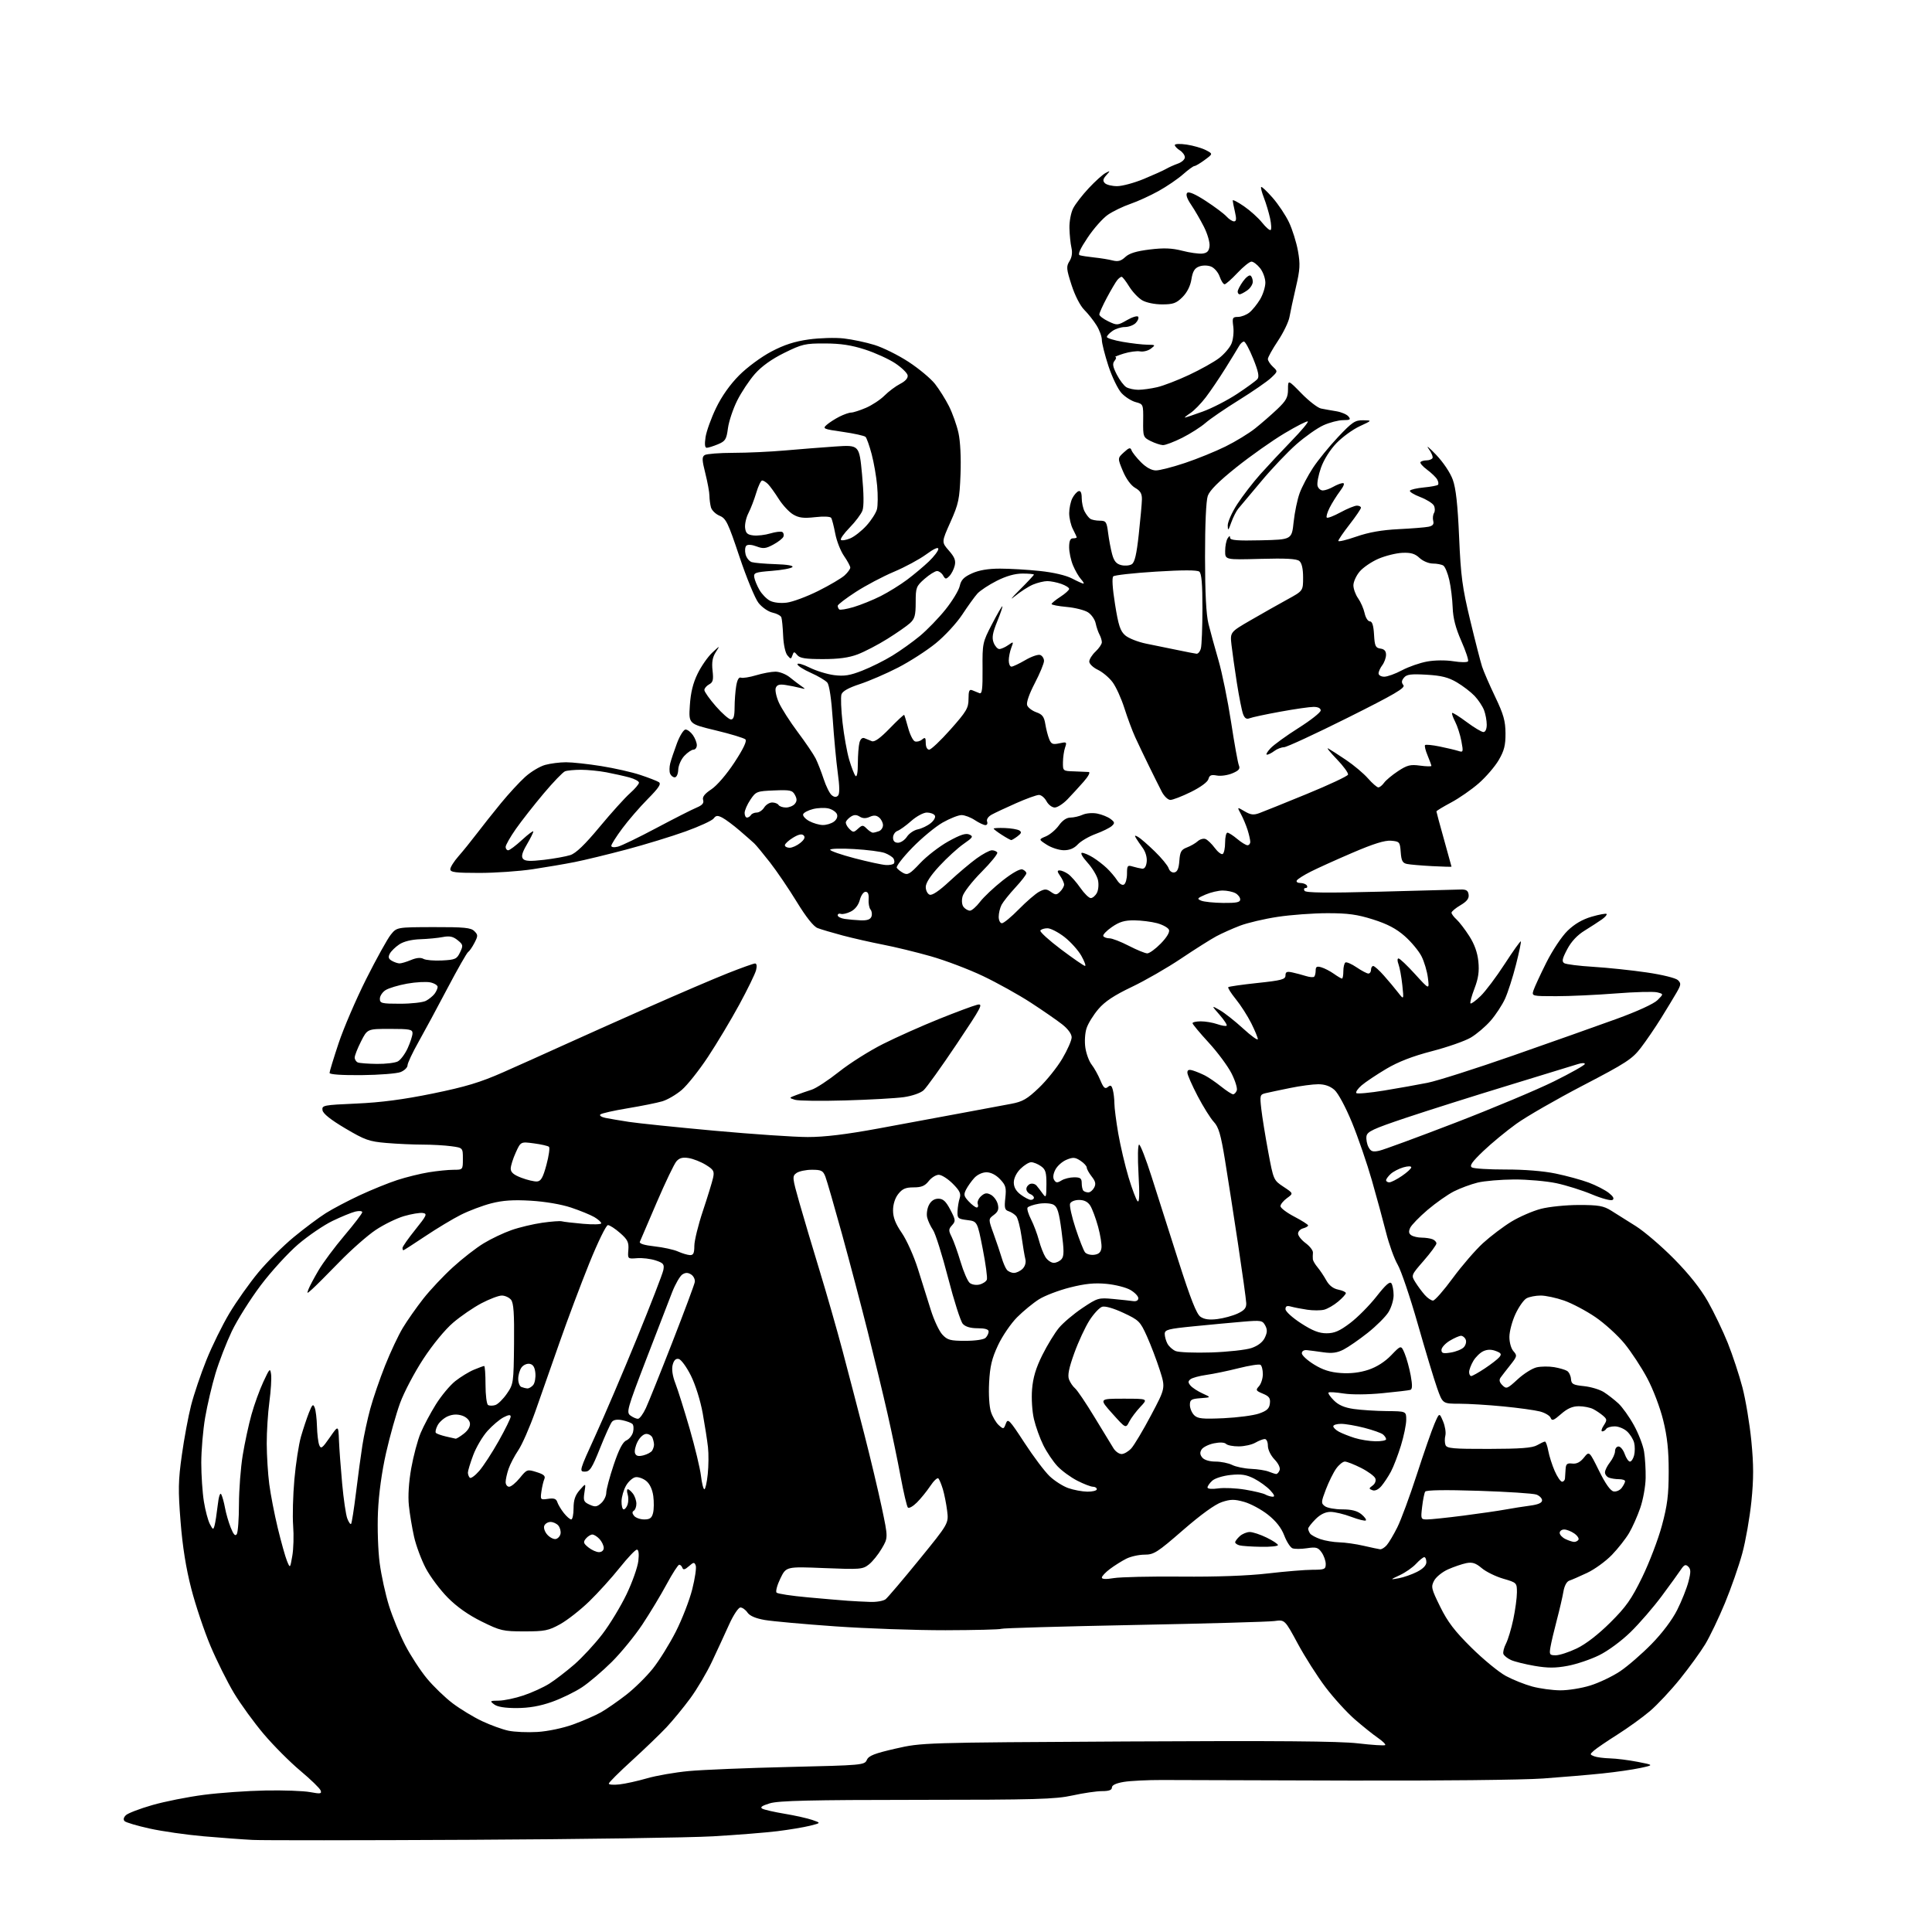 <?xml version="1.0" encoding="UTF-8" standalone="no"?>
<svg 
  version="1.1" 
  xmlns="http://www.w3.org/2000/svg" 
  xmlns:xlink="http://www.w3.org/1999/xlink" 
  xmlns:svg="http://www.w3.org/2000/svg"
  xmlns:rdf="http://www.w3.org/1999/02/22-rdf-syntax-ns#"
  xmlns:cc="http://creativecommons.org/ns#"
  xmlns:dc="http://purl.org/dc/elements/1.1/"
  viewBox="0 0 768 768"
  width="768"
  height="768"
>
<style>svg {background-color: white; }</style>"
<path stroke="none" fill="black" fill-rule="evenodd" d="M187.00,731.35C143.27,731.58 104.35,731.60 100.50,731.40C96.65,731.21 87.88,730.56 81.00,729.96C74.12,729.36 64.45,727.98 59.50,726.88C54.55,725.79 50.07,724.46 49.54,723.94C48.93,723.33 49.12,722.47 50.04,721.57C50.84,720.79 55.55,718.98 60.50,717.56C65.45,716.13 74.67,714.30 81.00,713.48C87.33,712.66 98.35,711.88 105.50,711.75C112.65,711.61 120.65,711.90 123.27,712.39C127.41,713.16 127.96,713.07 127.44,711.71C127.11,710.85 123.49,707.34 119.38,703.90C115.28,700.47 108.76,693.93 104.90,689.38C101.03,684.82 95.69,677.47 93.02,673.04C90.36,668.60 86.14,660.14 83.65,654.24C81.16,648.33 77.73,638.10 76.03,631.50C73.93,623.37 72.56,614.78 71.78,604.87C70.78,592.28 70.85,588.60 72.29,578.37C73.20,571.84 74.86,562.97 75.96,558.66C77.06,554.34 79.79,546.26 82.03,540.69C84.26,535.12 88.39,526.72 91.20,522.03C94.01,517.34 99.19,510.03 102.70,505.80C106.22,501.56 112.56,495.24 116.80,491.75C121.03,488.26 126.76,483.98 129.52,482.24C132.28,480.50 138.36,477.30 143.02,475.13C147.69,472.96 154.40,470.23 157.94,469.08C161.49,467.93 167.11,466.54 170.44,466.00C173.77,465.46 178.19,465.01 180.25,465.01C184.00,465.00 184.00,465.00 184.00,460.64C184.00,456.27 184.00,456.27 179.36,455.64C176.81,455.29 171.70,455.00 168.01,455.00C164.32,455.00 157.85,454.71 153.62,454.35C146.73,453.77 145.06,453.17 137.22,448.53C131.40,445.08 128.40,442.69 128.20,441.32C127.91,439.38 128.54,439.26 141.70,438.68C151.45,438.25 160.34,437.08 172.00,434.70C185.09,432.02 190.88,430.28 200.00,426.25C206.32,423.46 217.12,418.61 224.00,415.48C230.88,412.35 246.18,405.51 258.00,400.28C269.82,395.04 283.90,389.01 289.28,386.88C294.67,384.75 299.55,383.00 300.14,383.00C300.80,383.00 300.96,384.01 300.55,385.65C300.19,387.10 297.17,393.29 293.85,399.40C290.53,405.50 284.93,414.85 281.40,420.18C277.88,425.50 273.20,431.39 271.00,433.27C268.81,435.14 265.32,437.18 263.26,437.79C261.19,438.40 255.00,439.65 249.50,440.56C244.00,441.47 239.12,442.57 238.65,443.01C238.18,443.44 239.08,444.06 240.65,444.38C242.22,444.70 246.44,445.42 250.03,445.97C253.62,446.52 268.92,448.10 284.03,449.48C299.14,450.85 315.81,451.99 321.07,451.99C327.70,452.00 336.31,450.96 349.07,448.61C359.21,446.74 374.02,444.00 382.00,442.51C389.98,441.03 398.95,439.35 401.94,438.79C406.49,437.94 408.29,436.91 412.97,432.44C416.05,429.51 420.24,424.28 422.28,420.83C424.33,417.37 426.00,413.56 426.00,412.36C426.00,411.02 424.54,409.02 422.25,407.21C420.19,405.59 414.57,401.70 409.76,398.57C404.95,395.44 396.40,390.69 390.76,388.00C385.12,385.31 375.77,381.77 370.00,380.13C364.23,378.49 355.68,376.41 351.00,375.51C346.32,374.60 339.12,372.97 335.00,371.88C330.88,370.78 326.38,369.45 325.00,368.92C323.40,368.30 320.44,364.58 316.75,358.54C313.58,353.36 308.78,346.28 306.07,342.81C303.36,339.34 300.55,335.94 299.82,335.26C299.10,334.58 296.48,332.28 294.00,330.15C291.52,328.02 288.45,325.73 287.17,325.06C285.24,324.06 284.63,324.11 283.67,325.37C283.03,326.22 278.00,328.53 272.50,330.51C267.00,332.49 256.43,335.73 249.00,337.70C241.57,339.67 232.35,341.91 228.50,342.67C224.65,343.44 217.12,344.72 211.76,345.53C206.40,346.34 196.84,347.00 190.51,347.00C181.07,347.00 179.00,346.74 179.00,345.53C179.00,344.73 180.46,342.41 182.25,340.38C184.04,338.35 187.30,334.31 189.50,331.42C191.70,328.52 196.02,323.08 199.10,319.32C202.18,315.57 206.53,310.84 208.78,308.82C211.02,306.79 214.58,304.66 216.68,304.07C218.78,303.49 222.53,303.01 225.00,303.01C227.47,303.01 233.78,303.69 239.00,304.53C244.22,305.36 251.20,306.94 254.50,308.04C257.80,309.13 261.12,310.42 261.88,310.90C262.94,311.58 261.92,313.14 257.47,317.64C254.28,320.86 249.72,326.14 247.34,329.36C244.95,332.58 243.00,335.67 243.00,336.22C243.00,336.80 244.10,336.94 245.62,336.56C247.06,336.20 253.94,332.87 260.92,329.15C267.90,325.44 275.06,321.80 276.83,321.07C279.16,320.10 279.90,319.26 279.50,318.01C279.12,316.80 280.09,315.54 282.77,313.77C284.99,312.30 288.83,307.83 291.95,303.08C295.47,297.72 296.97,294.57 296.33,293.93C295.78,293.38 290.48,291.78 284.55,290.35C273.75,287.76 273.75,287.76 274.22,280.46C274.55,275.33 275.47,271.56 277.31,267.80C278.75,264.85 281.36,261.10 283.10,259.47C286.28,256.50 286.28,256.50 284.51,259.27C283.23,261.28 282.88,263.28 283.25,266.55C283.67,270.26 283.43,271.24 281.88,272.06C280.85,272.62 280.00,273.62 280.00,274.30C280.00,274.98 282.06,277.89 284.58,280.77C287.10,283.65 289.80,286.00 290.58,286.00C291.61,286.00 292.00,284.69 292.01,281.25C292.02,278.64 292.30,274.79 292.65,272.70C293.06,270.21 293.72,269.06 294.54,269.38C295.24,269.64 297.95,269.22 300.56,268.43C303.18,267.64 306.64,267.00 308.26,267.00C309.89,267.00 312.45,268.01 313.97,269.25C315.49,270.49 317.58,272.08 318.62,272.79C320.34,273.97 320.29,274.03 318.00,273.44C316.62,273.08 314.04,272.56 312.26,272.29C309.85,271.91 308.86,272.21 308.38,273.45C308.03,274.36 308.59,277.00 309.62,279.30C310.66,281.61 314.03,286.88 317.11,291.00C320.20,295.12 323.40,299.85 324.23,301.50C325.05,303.15 326.49,306.83 327.42,309.67C328.35,312.52 329.78,315.40 330.60,316.08C331.61,316.92 332.41,316.99 333.11,316.29C333.81,315.59 333.78,312.67 333.01,307.09C332.40,302.60 331.51,293.07 331.03,285.91C330.50,277.93 329.67,272.31 328.87,271.35C328.16,270.49 325.20,268.74 322.29,267.45C319.38,266.16 317.00,264.63 317.00,264.04C317.00,263.45 319.14,264.04 321.75,265.34C324.36,266.65 328.77,268.01 331.54,268.37C335.57,268.88 337.83,268.53 342.78,266.58C346.19,265.25 351.57,262.57 354.74,260.62C357.91,258.68 362.83,255.16 365.68,252.80C368.53,250.43 373.11,245.71 375.84,242.30C378.58,238.88 381.13,234.68 381.51,232.95C382.04,230.53 383.14,229.38 386.35,227.93C389.14,226.66 392.79,226.04 397.50,226.04C401.35,226.04 408.48,226.45 413.34,226.97C418.72,227.53 423.73,228.70 426.13,229.95C428.29,231.08 430.34,232.00 430.69,232.00C431.03,232.00 430.58,231.20 429.69,230.21C428.80,229.23 427.38,226.77 426.54,224.75C425.69,222.72 425.00,219.47 425.00,217.53C425.00,215.06 425.45,214.00 426.50,214.00C427.32,214.00 428.00,213.83 428.00,213.61C428.00,213.40 427.33,211.94 426.51,210.36C425.68,208.79 425.02,205.93 425.02,204.00C425.03,202.07 425.59,199.41 426.26,198.08C426.94,196.75 428.06,195.47 428.75,195.25C429.57,194.97 430.00,195.91 430.00,197.98C430.00,199.71 430.52,202.11 431.15,203.32C431.78,204.52 432.79,205.83 433.40,206.23C434.00,206.64 435.71,206.98 437.19,206.98C439.64,207.00 439.93,207.41 440.48,211.75C440.81,214.36 441.52,218.18 442.07,220.24C442.82,223.04 443.73,224.15 445.69,224.64C447.13,225.00 449.03,224.84 449.90,224.29C451.07,223.56 451.82,220.33 452.68,212.39C453.34,206.40 453.90,200.15 453.93,198.50C453.97,196.24 453.31,195.11 451.24,193.93C449.57,192.97 447.67,190.37 446.36,187.25C444.23,182.13 444.23,182.13 446.75,179.82C448.82,177.92 449.37,177.77 449.80,179.00C450.09,179.82 451.78,181.96 453.56,183.75C455.62,185.82 457.78,187.00 459.50,187.00C460.99,187.00 466.19,185.66 471.07,184.03C475.94,182.40 483.19,179.45 487.17,177.48C491.15,175.52 496.45,172.28 498.95,170.29C501.45,168.30 505.41,164.85 507.75,162.63C511.31,159.24 512.00,157.96 512.00,154.75C512.00,150.91 512.00,150.91 517.36,156.40C520.31,159.42 523.80,162.12 525.11,162.39C526.42,162.66 529.14,163.15 531.15,163.47C533.16,163.79 535.35,164.72 536.02,165.53C537.06,166.77 536.73,167.00 533.87,167.02C532.02,167.03 528.51,167.95 526.08,169.05C523.65,170.15 518.82,173.55 515.34,176.60C511.86,179.66 505.57,186.28 501.36,191.33C497.14,196.37 493.04,201.26 492.25,202.18C491.46,203.11 490.20,205.58 489.45,207.68C488.28,210.97 488.08,211.14 488.04,208.91C488.02,207.48 489.72,203.65 491.83,200.41C493.94,197.16 498.07,191.80 501.01,188.50C503.96,185.20 509.52,179.25 513.38,175.28C517.24,171.31 520.16,167.83 519.87,167.54C519.59,167.25 515.41,169.38 510.59,172.26C505.76,175.14 497.18,181.20 491.51,185.72C484.42,191.39 480.87,194.94 480.11,197.12C479.43,199.06 479.01,208.51 479.02,221.40C479.03,235.77 479.46,244.25 480.39,248.00C481.14,251.03 482.93,257.55 484.37,262.50C485.81,267.45 488.06,278.48 489.37,287.00C490.67,295.52 492.07,303.29 492.48,304.26C493.05,305.62 492.47,306.32 489.86,307.41C488.01,308.19 485.24,308.58 483.69,308.28C481.48,307.86 480.77,308.16 480.37,309.69C480.07,310.85 477.26,312.92 473.41,314.82C469.86,316.57 466.18,317.99 465.23,317.98C464.28,317.97 462.75,316.50 461.83,314.73C460.91,312.95 458.61,308.35 456.73,304.50C454.84,300.65 452.37,295.48 451.24,293.00C450.11,290.52 448.18,285.35 446.96,281.50C445.74,277.65 443.63,273.01 442.27,271.19C440.91,269.36 438.27,267.14 436.40,266.25C434.53,265.36 433.00,263.89 433.00,262.99C433.00,262.09 434.12,260.29 435.50,259.00C436.87,257.71 438.00,256.05 438.00,255.31C438.00,254.58 437.58,253.19 437.06,252.24C436.54,251.28 435.86,249.27 435.54,247.76C435.23,246.26 433.87,244.30 432.52,243.42C431.17,242.54 427.36,241.57 424.04,241.27C420.72,240.97 418.01,240.45 418.01,240.11C418.02,239.78 419.59,238.48 421.51,237.24C423.43,236.00 425.00,234.58 425.00,234.09C425.00,233.60 423.58,232.70 421.85,232.10C420.12,231.49 417.63,231.00 416.32,231.00C415.01,231.00 412.45,231.62 410.65,232.37C408.84,233.13 405.59,235.22 403.43,237.01C401.21,238.85 402.01,237.78 405.25,234.56C408.41,231.41 411.00,228.64 411.00,228.42C411.00,228.19 408.96,228.00 406.47,228.00C403.46,228.00 400.02,228.97 396.22,230.89C393.07,232.48 389.61,234.77 388.52,235.97C387.44,237.17 384.74,240.92 382.52,244.29C380.31,247.66 375.57,252.80 372.00,255.70C368.43,258.61 361.68,262.96 357.00,265.37C352.32,267.78 345.48,270.73 341.80,271.94C337.31,273.41 334.89,274.76 334.49,276.04C334.16,277.08 334.35,282.12 334.92,287.22C335.49,292.32 336.68,298.98 337.57,302.00C338.46,305.02 339.59,307.93 340.09,308.45C340.64,309.02 341.01,307.05 341.01,303.45C341.02,300.18 341.31,296.46 341.65,295.19C342.03,293.76 342.78,293.10 343.63,293.44C344.38,293.75 345.70,294.28 346.57,294.63C347.63,295.06 349.90,293.44 353.66,289.56C356.70,286.42 359.30,284.00 359.43,284.18C359.57,284.35 360.27,286.68 361.00,289.34C361.72,292.00 362.92,294.42 363.67,294.70C364.41,294.99 365.69,294.67 366.51,293.99C367.76,292.95 368.00,293.17 368.00,295.38C368.00,296.92 368.56,298.00 369.36,298.00C370.11,298.00 373.93,294.38 377.86,289.95C384.22,282.78 385.00,281.46 385.00,277.84C385.00,274.63 385.31,273.91 386.50,274.39C387.32,274.73 388.60,275.24 389.33,275.54C390.39,275.97 390.64,273.98 390.58,265.79C390.50,255.78 390.60,255.31 394.26,248.25C396.33,244.26 398.21,241.00 398.44,241.00C398.67,241.00 397.77,243.68 396.44,246.96C394.56,251.58 394.23,253.49 394.98,255.46C395.52,256.86 396.54,258.00 397.25,258.00C397.97,258.00 399.55,257.30 400.77,256.45C402.94,254.93 402.97,254.96 402.00,257.51C401.45,258.95 401.00,261.23 401.00,262.57C401.00,263.90 401.48,265.00 402.07,265.00C402.66,265.00 405.14,263.83 407.58,262.40C410.03,260.97 412.69,260.05 413.51,260.37C414.33,260.68 415.01,261.74 415.01,262.72C415.02,263.70 413.37,267.69 411.34,271.59C409.08,275.94 407.91,279.33 408.32,280.38C408.68,281.32 410.32,282.56 411.96,283.14C414.34,283.97 415.06,284.91 415.53,287.84C415.86,289.85 416.55,292.55 417.08,293.83C417.88,295.80 418.49,296.05 421.11,295.48C424.02,294.84 424.15,294.94 423.39,297.15C422.94,298.44 422.56,301.07 422.54,303.00C422.50,306.47 422.54,306.50 427.00,306.63C429.48,306.71 432.07,306.82 432.77,306.88C433.51,306.95 432.65,308.59 430.77,310.73C428.97,312.78 426.08,315.93 424.35,317.73C422.62,319.53 420.33,321.00 419.27,321.00C418.21,321.00 416.74,319.88 416.00,318.50C415.26,317.12 413.91,316.00 413.00,316.00C412.08,316.00 408.00,317.47 403.92,319.28C399.84,321.08 395.45,323.14 394.17,323.85C392.81,324.62 392.07,325.74 392.39,326.58C392.69,327.36 392.39,328.00 391.72,327.99C391.05,327.99 389.15,327.09 387.50,326.00C385.85,324.91 383.48,324.01 382.23,324.01C380.99,324.00 377.61,325.34 374.73,326.97C371.86,328.60 366.43,333.09 362.68,336.94C358.92,340.80 356.13,344.41 356.48,344.97C356.83,345.53 358.01,346.47 359.10,347.05C360.81,347.97 361.75,347.41 365.79,343.10C368.38,340.34 373.40,336.46 376.95,334.48C381.69,331.84 383.92,331.10 385.31,331.73C387.01,332.48 386.76,332.89 383.06,335.46C380.77,337.05 376.45,340.99 373.45,344.23C369.90,348.06 368.00,350.98 368.00,352.59C368.00,353.95 368.69,355.33 369.54,355.65C370.53,356.04 373.31,354.17 377.39,350.37C380.87,347.14 385.73,343.04 388.20,341.25C390.67,339.46 393.41,338.00 394.29,338.00C395.17,338.00 396.13,338.40 396.43,338.88C396.73,339.37 393.91,342.86 390.16,346.63C386.41,350.41 383.02,354.78 382.63,356.35C382.19,358.08 382.37,359.74 383.08,360.60C383.72,361.37 384.84,362.00 385.57,362.00C386.30,362.00 388.10,360.42 389.57,358.50C391.04,356.57 395.10,352.75 398.58,350.01C402.49,346.94 405.51,345.26 406.46,345.62C407.31,345.95 408.00,346.64 408.00,347.15C408.00,347.66 406.04,350.20 403.64,352.79C401.24,355.38 398.77,358.48 398.14,359.68C397.51,360.89 397.00,363.02 397.00,364.43C397.00,365.86 397.57,367.00 398.28,367.00C398.99,367.00 402.03,364.49 405.03,361.42C408.04,358.36 411.67,355.23 413.10,354.47C415.32,353.30 416.00,353.31 417.78,354.56C419.60,355.83 420.04,355.82 421.42,354.43C422.29,353.57 423.00,352.31 423.00,351.65C423.00,350.99 422.30,349.44 421.44,348.22C420.22,346.48 420.18,346.00 421.22,346.00C421.95,346.00 423.47,346.64 424.59,347.43C425.71,348.21 427.89,350.68 429.45,352.93C431.00,355.17 432.87,357.00 433.60,357.00C434.33,357.00 435.43,356.07 436.03,354.94C436.64,353.80 436.83,351.52 436.46,349.83C436.09,348.15 434.21,345.03 432.28,342.89C430.26,340.65 429.35,339.00 430.13,339.00C430.89,339.01 432.85,339.84 434.50,340.87C436.15,341.89 438.62,343.80 440.00,345.12C441.38,346.43 443.21,348.59 444.07,349.92C445.00,351.36 446.12,352.04 446.82,351.61C447.47,351.21 448.00,349.28 448.00,347.32C448.00,344.10 448.21,343.83 450.25,344.45C451.49,344.82 453.18,345.21 454.00,345.31C454.97,345.43 455.62,344.48 455.83,342.60C456.03,340.89 455.39,338.64 454.27,337.10C453.22,335.67 452.00,333.88 451.55,333.12C450.91,332.06 451.11,331.96 452.40,332.68C453.32,333.20 456.29,335.77 458.99,338.40C461.70,341.02 464.20,344.06 464.55,345.14C464.91,346.28 465.88,346.98 466.84,346.80C468.02,346.57 468.59,345.24 468.81,342.19C469.07,338.59 469.55,337.74 471.81,336.88C473.29,336.32 475.22,335.21 476.10,334.41C476.99,333.61 478.38,333.21 479.20,333.52C480.02,333.84 481.69,335.44 482.90,337.08C484.11,338.71 485.53,339.79 486.05,339.47C486.57,339.15 487.00,337.11 487.00,334.94C487.00,332.77 487.42,331.00 487.92,331.00C488.43,331.00 490.18,332.12 491.82,333.50C493.45,334.87 495.29,336.00 495.89,336.00C496.50,336.00 497.00,335.39 497.00,334.65C497.00,333.91 496.52,331.77 495.93,329.90C495.34,328.03 494.15,325.20 493.29,323.61C491.72,320.72 491.72,320.72 494.74,322.50C497.16,323.93 498.32,324.07 500.62,323.22C502.21,322.64 510.70,319.22 519.49,315.61C528.29,312.00 535.65,308.55 535.86,307.93C536.06,307.31 534.04,304.53 531.37,301.76C528.69,298.99 527.17,297.08 528.00,297.53C528.83,297.98 532.01,300.03 535.07,302.09C538.14,304.15 542.06,307.45 543.79,309.42C545.52,311.39 547.38,313.00 547.91,313.00C548.45,313.00 549.47,312.17 550.19,311.17C550.91,310.16 553.41,308.07 555.75,306.53C559.39,304.14 560.66,303.82 564.50,304.35C566.98,304.68 569.00,304.73 569.00,304.45C569.00,304.17 568.32,302.31 567.49,300.31C566.65,298.32 566.20,296.46 566.49,296.18C566.77,295.90 569.36,296.15 572.25,296.74C575.14,297.33 578.46,298.12 579.64,298.49C581.68,299.15 581.74,298.98 580.92,294.60C580.45,292.09 579.34,288.63 578.46,286.92C577.58,285.21 577.03,283.63 577.25,283.41C577.47,283.19 580.06,284.81 583.01,287.01C585.95,289.20 588.95,291.00 589.68,291.00C590.47,291.00 591.00,289.83 591.00,288.07C591.00,286.45 590.52,283.86 589.94,282.32C589.35,280.77 587.66,278.22 586.19,276.66C584.71,275.10 581.53,272.66 579.12,271.24C575.74,269.25 572.97,268.55 567.09,268.21C560.89,267.85 559.18,268.07 558.10,269.38C557.10,270.59 557.04,271.34 557.87,272.35C558.77,273.43 554.43,275.97 535.66,285.35C522.83,291.76 511.47,297.01 510.42,297.03C509.36,297.05 507.63,297.72 506.56,298.53C505.49,299.34 504.18,300.00 503.63,300.00C503.09,300.00 503.73,298.85 505.05,297.45C506.37,296.05 511.39,292.41 516.22,289.36C521.05,286.31 525.00,283.19 525.00,282.41C525.00,281.53 523.94,281.00 522.17,281.00C520.61,281.00 514.65,281.86 508.92,282.91C503.19,283.95 497.72,285.12 496.76,285.51C495.50,286.01 494.78,285.56 494.14,283.85C493.65,282.56 492.55,277.00 491.68,271.50C490.82,266.00 489.86,259.20 489.54,256.39C488.97,251.28 488.97,251.28 497.23,246.50C501.78,243.87 508.31,240.17 511.75,238.29C518.00,234.87 518.00,234.87 518.00,229.56C518.00,226.07 517.49,223.82 516.51,223.01C515.43,222.11 511.16,221.88 501.01,222.16C487.00,222.54 487.00,222.54 487.02,219.02C487.02,217.08 487.47,214.82 488.00,214.00C488.68,212.95 488.97,212.89 488.98,213.78C489.00,214.77 491.82,215.00 501.25,214.78C513.50,214.50 513.50,214.50 514.24,207.50C514.65,203.65 515.73,198.47 516.64,196.00C517.55,193.53 519.92,189.03 521.90,186.01C523.88,182.99 528.37,177.48 531.87,173.76C537.52,167.77 538.66,167.01 541.87,167.06C545.50,167.12 545.50,167.12 540.50,169.44C537.75,170.71 533.59,173.74 531.25,176.17C528.71,178.80 526.25,182.72 525.12,185.90C524.09,188.83 523.47,192.08 523.74,193.12C524.01,194.15 524.97,194.98 525.87,194.96C526.76,194.95 528.62,194.29 530.00,193.50C531.38,192.71 533.09,192.05 533.80,192.04C534.63,192.01 534.21,193.19 532.67,195.25C531.33,197.04 529.47,200.00 528.54,201.84C527.61,203.68 527.11,205.44 527.42,205.75C527.73,206.07 530.19,205.13 532.88,203.66C535.57,202.20 538.50,201.00 539.39,201.00C540.27,201.00 541.00,201.37 541.00,201.83C541.00,202.28 538.98,205.26 536.50,208.45C534.02,211.63 532.00,214.59 532.00,215.02C532.00,215.45 535.22,214.68 539.16,213.31C544.11,211.59 549.27,210.68 555.91,210.35C561.18,210.09 566.56,209.66 567.85,209.39C569.55,209.04 570.08,208.40 569.73,207.07C569.46,206.05 569.61,204.63 570.05,203.91C570.50,203.20 570.46,201.87 569.98,200.96C569.49,200.05 567.05,198.53 564.54,197.57C562.04,196.61 560.21,195.48 560.47,195.04C560.74,194.61 563.23,194.04 566.00,193.77C568.77,193.51 571.30,193.03 571.61,192.72C571.93,192.41 571.79,191.45 571.31,190.60C570.83,189.74 569.00,187.98 567.23,186.67C565.47,185.37 564.32,184.01 564.68,183.65C565.04,183.29 566.13,183.00 567.11,183.00C568.08,183.00 569.13,182.60 569.43,182.12C569.73,181.63 569.04,179.94 567.89,178.37C566.75,176.79 568.06,177.84 570.80,180.70C573.72,183.75 576.49,187.88 577.51,190.70C578.75,194.14 579.46,200.59 580.02,213.50C580.69,229.07 581.29,233.53 584.41,246.50C586.39,254.75 588.53,263.07 589.15,265.00C589.78,266.93 592.12,272.32 594.36,277.00C597.69,283.96 598.43,286.59 598.46,291.50C598.49,296.28 597.93,298.45 595.75,302.17C594.25,304.73 590.68,308.88 587.82,311.38C584.96,313.88 580.01,317.32 576.81,319.02C573.62,320.72 571.00,322.31 571.00,322.55C571.00,322.79 572.35,327.79 574.00,333.66C575.65,339.54 577.00,344.43 577.00,344.52C577.00,344.62 573.51,344.52 569.25,344.30C564.99,344.07 560.51,343.69 559.31,343.44C557.53,343.08 557.06,342.18 556.81,338.75C556.51,334.68 556.35,334.49 552.98,334.20C550.51,333.99 545.98,335.40 537.67,338.97C531.18,341.75 523.68,345.14 521.01,346.50C518.33,347.85 515.86,349.42 515.51,349.98C515.16,350.54 515.78,351.00 516.88,351.00C517.98,351.00 519.16,351.45 519.50,352.00C519.84,352.55 519.61,353.00 519.00,353.00C518.39,353.00 518.19,353.50 518.57,354.11C519.06,354.91 527.35,355.01 548.38,354.46C564.40,354.04 578.85,353.65 580.50,353.60C582.83,353.52 583.57,353.97 583.80,355.62C584.02,357.15 583.12,358.32 580.55,359.84C578.60,360.99 577.00,362.33 577.00,362.81C577.00,363.29 577.89,364.50 578.99,365.49C580.08,366.48 582.36,369.45 584.05,372.09C586.11,375.29 587.31,378.64 587.67,382.19C588.07,386.15 587.68,388.88 586.13,392.94C584.98,395.93 584.27,398.60 584.54,398.87C584.81,399.14 586.62,397.82 588.57,395.93C590.52,394.04 594.83,388.31 598.15,383.18C601.48,378.05 604.35,374.02 604.55,374.21C604.74,374.41 603.87,378.60 602.61,383.53C601.36,388.47 599.41,394.52 598.29,397.00C597.16,399.48 594.58,403.42 592.54,405.76C590.50,408.10 586.94,411.12 584.62,412.48C582.31,413.84 575.37,416.26 569.21,417.86C561.48,419.87 555.83,422.06 551.01,424.92C547.17,427.21 542.78,430.14 541.26,431.45C539.74,432.76 538.81,434.14 539.18,434.52C539.56,434.89 544.51,434.44 550.18,433.51C555.86,432.58 563.65,431.19 567.50,430.42C571.35,429.65 586.65,424.78 601.50,419.59C616.35,414.40 634.79,407.87 642.47,405.08C650.85,402.04 657.43,399.03 658.89,397.56C661.33,395.12 661.33,395.12 658.74,394.47C657.31,394.11 649.90,394.31 642.27,394.91C634.63,395.51 623.99,396.00 618.63,396.00C608.96,396.00 608.87,395.98 609.56,393.75C609.95,392.51 612.24,387.55 614.65,382.73C617.15,377.74 620.81,372.24 623.15,369.97C625.91,367.29 629.06,365.46 632.71,364.40C635.70,363.53 638.37,363.04 638.64,363.31C638.91,363.58 638.09,364.55 636.82,365.45C635.54,366.36 632.46,368.36 629.98,369.89C626.99,371.72 624.61,374.26 622.98,377.36C621.01,381.09 620.77,382.23 621.82,382.88C622.55,383.33 627.76,383.99 633.41,384.33C639.06,384.68 648.59,385.68 654.59,386.56C660.77,387.46 666.15,388.79 666.99,389.61C668.31,390.89 668.26,391.45 666.49,394.52C665.40,396.42 662.61,401.02 660.30,404.74C657.99,408.46 654.38,413.75 652.27,416.50C648.85,420.97 646.42,422.56 629.24,431.50C618.68,437.00 606.77,443.85 602.77,446.73C598.77,449.61 592.85,454.49 589.61,457.59C585.12,461.88 584.06,463.42 585.11,464.07C585.88,464.54 591.90,464.91 598.50,464.90C605.85,464.88 613.57,465.50 618.41,466.51C622.76,467.41 628.68,469.03 631.57,470.11C634.47,471.20 638.03,473.03 639.50,474.18C641.31,475.61 641.79,476.51 640.99,477.00C640.35,477.40 636.68,476.41 632.84,474.80C628.99,473.18 622.62,471.18 618.68,470.34C614.73,469.51 607.17,468.84 601.88,468.86C596.60,468.89 590.07,469.44 587.38,470.10C584.70,470.76 580.48,472.32 578.00,473.57C575.52,474.82 570.80,478.14 567.50,480.94C564.20,483.75 561.08,486.97 560.56,488.10C559.88,489.59 560.02,490.40 561.06,491.06C561.85,491.56 563.70,491.98 565.17,491.98C566.64,491.99 568.55,492.27 569.42,492.61C570.29,492.94 571.00,493.69 571.00,494.28C571.00,494.87 568.73,497.95 565.96,501.14C560.91,506.94 560.91,506.94 562.64,509.72C563.59,511.25 565.26,513.51 566.36,514.75C567.45,515.99 568.93,517.00 569.65,517.00C570.36,517.00 573.89,512.99 577.49,508.08C581.09,503.18 586.51,496.91 589.52,494.15C592.54,491.40 597.63,487.55 600.83,485.60C604.04,483.66 609.30,481.37 612.54,480.53C615.77,479.69 622.57,479.00 627.64,479.00C635.47,479.00 637.41,479.34 640.47,481.25C642.46,482.49 646.88,485.27 650.29,487.42C653.71,489.58 660.55,495.45 665.50,500.47C671.42,506.47 676.02,512.27 678.93,517.41C681.36,521.71 684.91,529.11 686.82,533.86C688.72,538.61 691.34,546.55 692.64,551.50C693.93,556.45 695.53,566.05 696.19,572.83C697.12,582.35 697.12,587.81 696.21,596.83C695.55,603.25 693.93,612.55 692.58,617.50C691.24,622.45 688.13,631.35 685.67,637.29C683.21,643.22 679.69,650.57 677.85,653.61C676.01,656.65 671.50,662.86 667.84,667.41C664.18,671.96 658.78,677.72 655.84,680.22C652.90,682.71 647.12,686.88 643.00,689.49C638.88,692.10 634.68,694.95 633.68,695.83C631.93,697.37 631.93,697.45 633.68,698.14C634.68,698.54 637.52,698.91 640.00,698.98C642.48,699.04 647.42,699.67 651.00,700.36C657.50,701.63 657.50,701.63 652.00,702.81C648.98,703.46 642.23,704.43 637.00,704.97C631.77,705.52 621.15,706.42 613.38,706.98C605.51,707.55 571.20,707.91 535.88,707.80C501.02,707.69 467.77,707.59 462.00,707.58C456.23,707.56 449.36,707.90 446.75,708.33C443.65,708.85 442.00,709.62 442.00,710.56C442.00,711.57 440.82,712.00 438.09,712.00C435.94,712.00 430.65,712.77 426.34,713.72C419.47,715.23 411.82,715.45 364.50,715.47C322.22,715.49 309.53,715.79 306.04,716.84C302.88,717.80 302.01,718.42 303.04,718.98C303.84,719.42 307.86,720.33 311.96,721.01C316.07,721.69 320.99,722.80 322.91,723.46C326.39,724.66 326.39,724.66 321.95,725.77C319.50,726.38 313.68,727.35 309.00,727.93C304.32,728.50 292.85,729.42 283.50,729.96C274.15,730.50 230.73,731.13 187.00,731.35zM246.25,709.33C248.59,709.07 253.53,707.97 257.23,706.90C260.92,705.83 268.35,704.54 273.73,704.03C279.10,703.52 297.03,702.79 313.58,702.40C342.84,701.72 343.68,701.64 344.58,699.60C345.31,697.92 347.62,697.02 356.00,695.10C366.50,692.71 366.50,692.71 448.00,692.26C507.48,691.94 532.29,692.14 539.81,693.01C545.48,693.67 550.35,693.98 550.64,693.69C550.92,693.41 549.62,692.13 547.75,690.84C545.87,689.55 541.75,686.25 538.58,683.50C535.42,680.75 530.17,674.99 526.92,670.70C523.67,666.41 518.70,658.60 515.87,653.35C510.73,643.82 510.73,643.82 506.61,644.39C504.35,644.70 479.18,645.41 450.68,645.96C422.18,646.52 398.49,647.20 398.03,647.48C397.58,647.76 387.60,648.01 375.85,648.04C364.11,648.06 344.38,647.37 332.00,646.50C319.62,645.63 307.02,644.49 304.00,643.97C300.37,643.34 298.03,642.33 297.13,641.01C296.37,639.90 295.11,639.00 294.33,639.00C293.53,639.00 291.55,641.98 289.84,645.75C288.17,649.46 285.10,656.10 283.03,660.50C280.96,664.90 277.07,671.48 274.38,675.13C271.70,678.78 267.44,683.95 264.93,686.63C262.41,689.31 256.22,695.26 251.18,699.86C246.13,704.46 242.00,708.57 242.00,709.01C242.00,709.45 243.91,709.59 246.25,709.33zM213.63,688.48C217.73,688.23 223.75,686.97 227.82,685.50C231.71,684.09 236.69,681.92 238.90,680.67C241.10,679.42 245.61,676.29 248.91,673.73C252.22,671.16 256.99,666.46 259.52,663.28C262.06,660.10 266.16,653.49 268.65,648.60C271.14,643.70 274.07,636.14 275.17,631.79C276.27,627.44 276.90,623.18 276.56,622.31C276.03,620.91 275.71,620.95 273.83,622.61C272.30,623.97 271.59,624.15 271.27,623.25C271.03,622.56 270.46,622.00 270.00,622.00C269.55,622.00 267.30,625.49 265.00,629.75C262.71,634.01 258.36,641.22 255.35,645.76C252.33,650.30 246.86,657.00 243.18,660.65C239.51,664.30 234.20,668.82 231.39,670.69C228.58,672.56 223.18,675.19 219.39,676.53C214.63,678.21 210.32,678.96 205.44,678.98C200.75,678.99 197.73,678.51 196.44,677.53C194.62,676.16 194.74,676.06 198.28,676.03C200.36,676.01 204.78,675.08 208.11,673.96C211.44,672.84 216.03,670.75 218.33,669.30C220.62,667.86 225.10,664.42 228.28,661.67C231.45,658.91 236.49,653.47 239.46,649.58C242.44,645.68 246.75,638.56 249.06,633.75C251.36,628.95 253.47,622.98 253.75,620.50C254.08,617.62 253.87,616.00 253.17,616.00C252.57,616.00 249.50,619.24 246.34,623.20C243.18,627.16 237.74,633.18 234.24,636.57C230.74,639.97 225.54,644.04 222.69,645.63C218.05,648.20 216.55,648.50 208.45,648.50C199.95,648.50 198.93,648.27 191.45,644.57C186.22,641.99 181.61,638.75 177.98,635.07C174.95,632.01 171.02,626.75 169.25,623.40C167.49,620.04 165.39,614.42 164.60,610.90C163.81,607.38 162.88,601.80 162.54,598.50C162.14,594.72 162.49,589.22 163.48,583.62C164.35,578.74 166.03,572.44 167.22,569.62C168.41,566.80 171.13,561.70 173.26,558.28C175.40,554.85 178.87,550.68 180.98,549.01C183.10,547.34 186.42,545.30 188.38,544.49C190.34,543.67 192.18,543.00 192.47,543.00C192.76,543.00 193.00,546.35 193.00,550.44C193.00,554.53 193.45,558.16 194.01,558.51C194.56,558.85 195.86,558.86 196.89,558.53C197.93,558.21 199.99,556.18 201.47,554.04C204.11,550.23 204.18,549.77 204.34,534.24C204.46,522.04 204.18,517.94 203.13,516.66C202.37,515.75 200.73,515.00 199.48,515.00C198.23,515.00 194.59,516.38 191.39,518.06C188.20,519.74 183.13,523.21 180.13,525.78C176.92,528.51 172.02,534.48 168.27,540.20C164.75,545.57 160.60,553.46 159.04,557.73C157.48,562.00 154.98,570.90 153.48,577.50C151.77,585.03 150.57,593.78 150.25,601.00C149.97,607.40 150.27,616.43 150.93,621.37C151.57,626.24 153.25,633.89 154.65,638.36C156.06,642.84 158.95,649.88 161.09,654.00C163.22,658.12 167.11,664.09 169.73,667.25C172.35,670.41 176.97,674.86 180.00,677.14C183.03,679.42 188.25,682.59 191.61,684.17C194.97,685.76 199.69,687.47 202.11,687.98C204.52,688.49 209.71,688.71 213.63,688.48zM620.14,671.93C623.25,671.97 628.65,671.11 632.14,670.02C635.64,668.94 640.98,666.39 644.00,664.37C647.02,662.35 652.65,657.47 656.50,653.54C660.80,649.15 664.75,643.89 666.73,639.94C668.50,636.40 670.51,631.37 671.18,628.76C672.18,624.92 672.16,623.77 671.11,622.76C670.06,621.74 669.49,621.98 668.15,623.98C667.24,625.35 663.82,630.08 660.55,634.48C657.27,638.89 651.73,645.30 648.23,648.72C644.60,652.28 639.23,656.24 635.69,657.98C632.28,659.66 626.65,661.56 623.17,662.20C618.33,663.11 615.25,663.11 610.01,662.21C606.25,661.56 602.03,660.52 600.64,659.88C599.25,659.25 597.90,658.17 597.63,657.49C597.37,656.81 597.83,654.96 598.64,653.39C599.46,651.81 600.77,647.45 601.56,643.70C602.35,639.94 603.00,635.13 603.00,633.01C603.00,629.19 602.93,629.12 597.57,627.56C594.58,626.69 590.74,624.81 589.03,623.37C586.61,621.33 585.27,620.90 582.88,621.37C581.20,621.71 577.95,622.82 575.66,623.83C573.37,624.84 570.87,626.86 570.09,628.32C568.78,630.78 568.96,631.53 572.51,638.73C575.47,644.75 578.27,648.41 584.94,655.00C589.67,659.67 595.83,664.73 598.62,666.23C601.42,667.74 606.14,669.62 609.10,670.42C612.07,671.22 617.04,671.90 620.14,671.93zM618.45,658.00C619.92,658.00 623.69,656.77 626.81,655.27C630.37,653.57 635.34,649.73 640.08,645.02C646.40,638.75 648.51,635.75 652.79,626.99C655.61,621.20 659.14,611.98 660.62,606.49C662.81,598.38 663.32,594.33 663.33,585.00C663.34,576.50 662.77,571.17 661.15,564.58C659.92,559.56 657.14,552.24 654.80,547.86C652.52,543.57 648.45,537.38 645.76,534.09C643.07,530.81 637.86,526.07 634.19,523.57C630.51,521.06 624.92,518.11 621.77,517.00C618.63,515.90 614.43,515.00 612.46,515.00C610.48,515.00 607.96,515.49 606.85,516.08C605.74,516.67 603.75,519.49 602.43,522.33C601.10,525.17 600.02,529.26 600.01,531.42C600.00,533.66 600.70,536.12 601.64,537.15C603.16,538.84 603.08,539.20 600.39,542.59C598.80,544.59 597.06,546.84 596.52,547.59C595.83,548.55 596.04,549.47 597.22,550.65C598.81,552.23 599.18,552.09 603.31,548.28C605.73,546.05 609.14,543.91 610.88,543.53C612.62,543.14 615.73,543.12 617.79,543.46C619.85,543.81 622.17,544.48 622.93,544.96C623.70,545.43 624.40,546.87 624.49,548.16C624.64,550.20 625.29,550.56 629.64,551.01C632.38,551.29 635.94,552.36 637.56,553.39C639.18,554.42 641.77,556.44 643.33,557.88C644.89,559.32 647.66,563.20 649.48,566.50C651.31,569.80 653.14,574.52 653.54,577.00C653.94,579.48 654.23,584.20 654.17,587.50C654.12,590.80 653.16,596.16 652.03,599.42C650.91,602.68 648.91,607.18 647.58,609.42C646.26,611.66 643.19,615.57 640.75,618.10C638.32,620.62 633.89,623.84 630.91,625.24C627.94,626.64 624.74,628.03 623.81,628.34C622.79,628.67 621.86,630.41 621.48,632.70C621.13,634.79 619.95,639.88 618.86,644.00C617.77,648.12 616.63,652.96 616.33,654.75C615.82,657.74 615.99,658.00 618.45,658.00zM346.00,636.79C348.48,636.87 351.19,636.39 352.04,635.72C352.89,635.05 358.88,628.00 365.36,620.04C377.13,605.59 377.13,605.59 376.50,600.54C376.15,597.77 375.39,593.92 374.81,592.00C374.23,590.08 373.43,588.14 373.04,587.71C372.64,587.27 371.18,588.62 369.80,590.71C368.41,592.79 366.01,595.75 364.47,597.28C362.93,598.81 361.32,599.71 360.90,599.28C360.49,598.85 359.19,593.33 358.01,587.00C356.84,580.67 354.50,569.42 352.81,562.00C351.13,554.58 347.60,539.95 344.97,529.50C342.35,519.05 337.72,501.50 334.69,490.50C331.65,479.50 328.69,469.26 328.11,467.75C327.18,465.34 326.52,465.00 322.72,465.00C320.33,465.00 317.58,465.59 316.59,466.31C314.88,467.56 314.94,468.12 317.76,478.06C319.40,483.80 323.01,495.96 325.80,505.08C328.59,514.20 332.71,528.60 334.96,537.08C337.21,545.56 341.05,560.31 343.51,569.86C345.96,579.40 349.11,592.62 350.51,599.23C353.05,611.25 353.05,611.25 350.52,615.55C349.14,617.92 346.83,620.78 345.39,621.91C342.94,623.84 341.91,623.92 327.64,623.34C312.50,622.72 312.50,622.72 310.19,627.50C308.92,630.13 308.25,632.65 308.70,633.10C309.15,633.55 314.69,634.39 321.01,634.96C327.33,635.54 334.52,636.15 337.00,636.33C339.48,636.51 343.52,636.71 346.00,636.79zM442.75,627.32C445.36,626.89 457.40,626.61 469.50,626.72C483.57,626.85 496.01,626.40 504.00,625.47C510.88,624.67 518.86,624.01 521.75,624.01C526.54,624.00 527.00,623.80 527.00,621.72C527.00,620.47 526.27,618.40 525.38,617.13C523.97,615.12 523.20,614.89 519.55,615.44C517.24,615.79 514.64,615.80 513.78,615.47C512.93,615.14 511.45,612.85 510.51,610.38C509.34,607.33 507.24,604.66 504.01,602.10C501.38,600.02 497.13,597.74 494.57,597.02C490.67,595.93 489.20,595.94 485.70,597.10C483.02,597.98 477.43,602.02 470.27,608.24C460.02,617.15 458.70,618.00 454.97,618.00C452.73,618.00 449.46,618.73 447.70,619.62C445.94,620.51 443.04,622.33 441.25,623.67C439.46,625.01 438.00,626.56 438.00,627.11C438.00,627.76 439.69,627.84 442.75,627.32zM556.00,627.38C557.92,627.04 561.19,625.90 563.25,624.86C565.68,623.63 567.00,622.26 567.00,620.98C567.00,619.89 566.63,619.00 566.17,619.00C565.72,619.00 564.26,620.18 562.92,621.62C561.59,623.07 558.70,625.09 556.50,626.12C552.50,628.00 552.50,628.00 556.00,627.38zM116.19,618.50C116.68,615.75 116.83,610.35 116.53,606.50C116.24,602.65 116.46,594.37 117.02,588.09C117.58,581.82 118.76,574.17 119.64,571.09C120.53,568.02 121.95,563.74 122.80,561.58C124.12,558.25 124.47,557.95 125.11,559.58C125.52,560.64 125.92,563.98 126.00,567.00C126.08,570.02 126.48,573.37 126.90,574.43C127.56,576.11 128.10,575.73 131.08,571.43C134.50,566.50 134.50,566.50 134.74,572.50C134.87,575.80 135.44,583.55 136.01,589.73C136.57,595.91 137.49,602.16 138.05,603.62C138.60,605.08 139.28,606.05 139.56,605.78C139.83,605.50 140.71,599.92 141.51,593.39C142.31,586.85 143.45,578.35 144.06,574.50C144.66,570.65 146.07,564.12 147.19,560.00C148.31,555.88 150.96,548.15 153.08,542.83C155.19,537.51 158.37,530.76 160.14,527.83C161.91,524.90 165.57,519.69 168.26,516.26C170.95,512.83 176.24,507.20 180.02,503.76C183.79,500.31 189.30,496.03 192.26,494.24C195.21,492.44 200.18,490.08 203.30,488.99C206.41,487.89 211.93,486.58 215.56,486.06C219.19,485.55 222.69,485.29 223.33,485.49C223.98,485.68 227.76,486.13 231.75,486.48C235.74,486.83 239.00,486.74 239.00,486.28C239.00,485.81 237.76,484.70 236.25,483.81C234.74,482.93 230.57,481.22 227.00,480.03C223.11,478.73 216.69,477.64 211.00,477.30C204.02,476.89 199.85,477.17 195.28,478.35C191.85,479.23 186.42,481.28 183.20,482.90C179.98,484.52 173.60,488.36 169.02,491.43C164.44,494.49 160.54,497.00 160.35,497.00C160.16,497.00 160.00,496.58 160.00,496.07C160.00,495.55 162.29,492.29 165.08,488.82C169.64,483.14 169.95,482.47 168.08,482.18C166.93,482.00 163.58,482.56 160.62,483.42C157.67,484.28 152.59,486.76 149.33,488.94C146.07,491.12 139.56,496.86 134.86,501.70C130.16,506.54 125.32,511.37 124.11,512.44C121.94,514.37 121.92,514.37 122.65,512.44C123.05,511.37 124.83,508.02 126.61,505.00C128.38,501.98 133.02,495.74 136.92,491.14C140.81,486.54 144.00,482.37 144.00,481.87C144.00,481.37 142.76,481.26 141.25,481.62C139.74,481.99 135.65,483.66 132.17,485.34C128.69,487.02 122.56,491.20 118.54,494.62C114.53,498.05 107.82,505.39 103.64,510.94C99.46,516.49 94.28,524.73 92.12,529.26C89.97,533.79 87.05,541.33 85.65,546.00C84.24,550.67 82.40,558.55 81.55,563.50C80.70,568.45 80.01,576.55 80.01,581.50C80.01,586.45 80.48,593.38 81.05,596.90C81.62,600.42 82.69,604.44 83.42,605.83C84.64,608.15 84.79,608.20 85.29,606.43C85.59,605.37 86.14,601.82 86.52,598.55C86.94,594.83 87.49,593.14 87.97,594.05C88.39,594.85 89.06,597.27 89.45,599.43C89.84,601.58 90.86,605.11 91.72,607.26C92.84,610.05 93.52,610.78 94.13,609.83C94.59,609.10 94.98,603.77 94.99,598.00C95.00,592.23 95.67,583.45 96.48,578.50C97.29,573.55 98.86,566.26 99.97,562.31C101.07,558.35 103.19,552.50 104.68,549.31C107.20,543.88 107.40,543.69 107.77,546.39C107.98,547.97 107.67,552.88 107.08,557.30C106.49,561.71 106.01,569.18 106.03,573.91C106.05,578.63 106.50,585.85 107.03,589.94C107.56,594.04 109.09,601.91 110.42,607.44C111.76,612.97 113.41,618.85 114.08,620.50C115.32,623.50 115.32,623.50 116.19,618.50zM238.11,617.00C239.21,617.00 240.00,616.30 240.00,615.33C240.00,614.41 239.26,612.83 238.35,611.83C237.43,610.82 236.14,610.00 235.47,610.00C234.80,610.00 233.64,610.73 232.90,611.61C231.76,613.00 231.90,613.50 233.89,615.11C235.17,616.15 237.07,617.00 238.11,617.00zM548.60,615.86C549.20,615.94 550.38,615.21 551.23,614.25C552.08,613.29 553.98,610.09 555.45,607.15C556.93,604.21 560.41,594.77 563.20,586.17C565.99,577.57 569.14,568.50 570.21,566.02C572.16,561.50 572.16,561.50 573.63,564.98C574.44,566.90 574.85,569.45 574.55,570.65C574.25,571.86 574.27,573.55 574.61,574.42C575.13,575.77 577.59,575.99 591.86,575.96C604.40,575.94 609.12,575.58 611.00,574.50C612.38,573.71 613.79,573.05 614.14,573.04C614.49,573.02 615.09,574.69 615.47,576.75C615.85,578.81 617.00,582.41 618.02,584.75C619.05,587.09 620.36,589.00 620.94,589.00C621.52,589.00 622.04,588.44 622.10,587.75C622.15,587.06 622.27,585.38 622.35,584.00C622.47,581.95 622.95,581.55 625.00,581.79C626.72,581.99 628.16,581.26 629.63,579.43C631.75,576.78 631.75,576.78 635.63,584.64C638.17,589.80 640.16,592.62 641.43,592.86C642.50,593.06 643.96,592.41 644.68,591.42C645.41,590.43 646.00,589.25 646.00,588.81C646.00,588.36 644.91,588.00 643.58,588.00C642.25,588.00 640.45,587.73 639.58,587.39C638.71,587.06 638.00,586.12 638.00,585.30C638.00,584.48 638.90,582.67 640.00,581.27C641.10,579.87 642.00,577.89 642.00,576.87C642.00,575.84 642.63,575.00 643.40,575.00C644.17,575.00 645.27,576.35 645.85,578.00C646.43,579.65 647.36,581.00 647.93,581.00C648.50,581.00 649.24,579.88 649.59,578.50C649.93,577.12 649.94,574.89 649.60,573.53C649.26,572.17 648.00,570.14 646.80,569.03C645.60,567.91 643.38,567.00 641.87,567.00C640.36,567.00 638.84,567.45 638.50,568.00C638.16,568.55 637.45,569.00 636.92,569.00C636.39,569.00 636.64,567.95 637.49,566.66C638.88,564.53 638.86,564.19 637.26,562.79C636.29,561.95 634.52,560.75 633.32,560.13C632.11,559.51 629.54,559.00 627.60,559.00C625.08,559.00 623.06,559.89 620.54,562.10C617.61,564.67 616.91,564.93 616.40,563.61C616.07,562.74 614.15,561.60 612.15,561.08C610.14,560.56 603.58,559.65 597.58,559.07C591.57,558.48 583.69,558.00 580.07,558.00C573.48,558.00 573.48,558.00 571.27,551.75C570.05,548.31 566.59,536.83 563.57,526.24C560.55,515.65 556.97,505.08 555.61,502.74C554.25,500.41 552.18,494.68 551.00,490.00C549.82,485.32 547.28,475.98 545.35,469.23C543.42,462.48 539.86,452.13 537.44,446.23C534.88,440.02 531.94,434.55 530.46,433.25C528.74,431.74 526.60,431.00 524.01,431.00C521.88,431.00 516.84,431.67 512.82,432.50C508.79,433.32 504.43,434.24 503.12,434.55C500.85,435.08 500.77,435.39 501.38,440.80C501.73,443.94 502.97,451.59 504.13,457.82C506.23,469.07 506.26,469.15 510.21,471.76C514.19,474.39 514.19,474.39 511.59,476.28C510.17,477.32 509.00,478.75 509.00,479.46C509.00,480.17 511.47,482.05 514.50,483.63C517.52,485.21 520.00,486.79 520.00,487.13C520.00,487.48 519.10,488.00 518.00,488.29C516.90,488.58 516.00,489.52 516.00,490.38C516.00,491.24 517.36,492.95 519.03,494.18C520.69,495.41 521.99,497.11 521.91,497.96C521.83,498.81 521.82,499.99 521.88,500.60C521.95,501.20 522.79,502.63 523.75,503.77C524.71,504.92 526.27,507.24 527.21,508.94C528.34,510.98 529.96,512.24 531.96,512.64C533.63,512.98 535.00,513.60 535.00,514.04C535.00,514.47 533.62,515.99 531.92,517.41C530.23,518.84 527.72,520.28 526.35,520.63C524.98,520.97 521.98,520.98 519.68,520.64C517.38,520.30 514.49,519.74 513.25,519.40C511.58,518.93 511.00,519.19 511.00,520.41C511.00,521.31 513.74,523.81 517.16,526.02C521.72,528.97 524.34,530.00 527.31,530.00C530.44,530.00 532.49,529.12 536.68,525.95C539.63,523.73 544.35,518.97 547.17,515.38C550.88,510.65 552.52,509.22 553.13,510.18C553.59,510.91 553.98,513.02 553.98,514.88C553.99,516.74 553.07,519.76 551.94,521.59C550.81,523.42 547.10,527.12 543.69,529.82C540.29,532.52 535.96,535.51 534.08,536.47C531.54,537.78 529.49,538.05 526.08,537.56C523.56,537.20 520.60,536.81 519.50,536.70C518.32,536.58 517.50,537.10 517.50,537.96C517.50,538.76 519.67,540.76 522.33,542.40C525.82,544.56 528.77,545.50 532.98,545.80C536.82,546.08 540.56,545.64 543.96,544.51C547.27,543.41 550.52,541.34 553.04,538.72C556.95,534.65 556.95,534.65 558.39,538.07C559.17,539.96 560.25,543.90 560.79,546.83C561.48,550.67 561.44,552.25 560.63,552.50C560.01,552.70 555.00,553.29 549.50,553.82C543.59,554.40 537.27,554.44 534.05,553.93C531.06,553.45 528.38,553.28 528.11,553.56C527.83,553.84 528.79,555.25 530.25,556.70C532.11,558.56 534.46,559.57 538.19,560.10C541.11,560.51 546.99,560.89 551.25,560.93C559.00,561.00 559.00,561.00 559.00,564.39C559.00,566.26 558.05,570.87 556.89,574.64C555.73,578.42 553.94,583.08 552.91,585.00C551.88,586.92 550.17,589.51 549.11,590.75C547.91,592.15 546.56,592.77 545.56,592.38C544.09,591.82 544.09,591.65 545.63,590.53C546.62,589.81 547.07,588.62 546.71,587.69C546.37,586.80 543.84,584.94 541.08,583.54C538.32,582.14 535.41,581.00 534.60,581.00C533.80,581.00 532.24,582.26 531.14,583.81C530.04,585.35 528.21,589.06 527.06,592.06C525.13,597.14 525.10,597.58 526.69,598.75C527.62,599.44 530.72,600.00 533.58,600.00C537.21,600.00 539.49,600.58 541.14,601.91C542.44,602.97 543.25,604.08 542.94,604.39C542.63,604.70 540.04,604.06 537.18,602.98C534.32,601.89 530.60,601.00 528.91,601.00C526.86,601.00 524.88,601.96 522.92,603.92C521.32,605.53 520.01,607.22 520.02,607.67C520.02,608.13 520.36,608.99 520.77,609.59C521.17,610.18 523.03,611.20 524.90,611.84C526.77,612.48 530.14,613.04 532.40,613.10C534.65,613.15 538.98,613.76 542.00,614.46C545.02,615.15 547.99,615.79 548.60,615.86zM501.25,614.88C497.54,614.82 493.71,614.56 492.75,614.31C491.79,614.06 491.00,613.51 491.00,613.08C491.00,612.66 491.82,611.57 492.83,610.65C493.83,609.74 495.62,609.00 496.80,609.00C497.98,609.00 500.98,609.99 503.47,611.20C505.96,612.41 508.00,613.76 508.00,614.20C508.00,614.64 504.96,614.95 501.25,614.88zM625.69,612.93C626.35,612.97 627.14,612.58 627.46,612.07C627.77,611.56 627.03,610.43 625.79,609.57C624.56,608.71 622.76,608.00 621.78,608.00C620.80,608.00 620.00,608.61 620.00,609.35C620.00,610.09 621.01,611.18 622.25,611.78C623.49,612.38 625.04,612.90 625.69,612.93zM220.93,611.78C221.78,611.61 222.63,610.67 222.82,609.69C223.01,608.71 222.62,607.25 221.96,606.45C221.30,605.65 219.90,605.00 218.85,605.00C217.80,605.00 216.67,605.69 216.35,606.54C216.02,607.38 216.57,608.97 217.57,610.07C218.56,611.17 220.07,611.94 220.93,611.78zM227.07,604.00C227.58,604.00 228.00,602.00 228.00,599.56C228.00,596.27 228.64,594.38 230.45,592.31C232.91,589.50 232.91,589.50 232.33,593.21C231.81,596.52 232.04,597.06 234.37,598.12C236.58,599.13 237.30,599.03 239.00,597.50C240.10,596.51 241.00,594.66 241.00,593.39C241.00,592.13 242.33,587.14 243.95,582.31C246.01,576.18 247.53,573.24 248.97,572.60C250.11,572.09 251.32,570.59 251.65,569.26C251.98,567.94 251.86,566.48 251.38,566.03C250.89,565.58 249.11,564.92 247.41,564.56C245.40,564.14 243.95,564.36 243.25,565.21C242.66,565.92 240.52,570.66 238.49,575.75C235.30,583.73 234.47,585.00 232.45,585.00C230.19,585.00 230.34,584.50 236.63,570.75C240.22,562.91 247.67,545.48 253.18,532.00C258.69,518.52 263.42,506.31 263.69,504.86C264.13,502.55 263.75,502.07 260.60,501.03C258.62,500.38 255.32,499.98 253.25,500.15C249.51,500.45 249.50,500.44 249.78,496.85C250.01,493.81 249.50,492.77 246.49,490.13C244.53,488.41 242.36,487.00 241.66,487.00C240.95,487.00 237.64,493.78 234.22,502.25C230.84,510.64 225.55,524.70 222.48,533.50C219.41,542.30 215.07,554.67 212.83,561.00C210.58,567.33 207.53,574.30 206.03,576.50C204.54,578.70 202.80,582.03 202.16,583.90C201.52,585.77 201.00,588.13 201.00,589.15C201.00,590.17 201.63,591.00 202.40,591.00C203.17,591.00 205.09,589.42 206.65,587.50C209.43,584.08 209.60,584.02 213.29,585.18C216.16,586.07 216.91,586.74 216.39,587.93C216.01,588.79 215.48,591.02 215.22,592.88C214.76,596.17 214.83,596.25 217.86,595.81C220.20,595.46 221.11,595.78 221.53,597.09C221.83,598.05 223.00,600.00 224.11,601.42C225.23,602.84 226.56,604.00 227.07,604.00zM256.10,604.00C258.34,604.00 259.10,603.44 259.60,601.44C259.96,600.03 259.99,597.00 259.69,594.70C259.33,592.07 258.30,589.85 256.89,588.71C255.67,587.72 253.76,587.04 252.66,587.20C251.55,587.37 249.86,588.85 248.90,590.50C247.93,592.15 247.11,594.96 247.07,596.75C247.03,598.54 247.42,600.00 247.93,600.00C248.45,600.00 249.15,599.10 249.50,598.00C249.85,596.90 249.85,595.10 249.50,594.00C249.15,592.90 249.18,592.00 249.57,592.00C249.96,592.00 250.88,592.79 251.61,593.75C252.34,594.71 252.95,596.49 252.97,597.69C252.99,598.90 252.53,600.17 251.95,600.53C251.23,600.97 251.27,601.62 252.07,602.59C252.72,603.37 254.53,604.00 256.10,604.00zM567.31,604.00C568.73,604.00 575.21,603.32 581.70,602.49C588.19,601.65 595.75,600.56 598.50,600.05C601.25,599.55 605.64,598.85 608.25,598.51C611.47,598.08 613.00,597.41 613.00,596.41C613.00,595.61 611.99,594.58 610.75,594.12C609.51,593.66 599.20,592.99 587.82,592.62C574.41,592.19 566.93,592.31 566.53,592.95C566.19,593.50 565.64,596.21 565.32,598.98C564.74,603.87 564.79,604.00 567.31,604.00zM505.92,594.97C506.89,594.99 506.57,594.16 504.92,592.40C503.59,590.97 500.72,588.90 498.56,587.78C495.46,586.20 493.44,585.88 489.20,586.32C486.19,586.63 482.95,587.64 481.90,588.59C480.85,589.54 480.00,590.75 480.00,591.29C480.00,591.86 481.75,592.02 484.25,591.67C486.59,591.34 491.43,591.56 495.00,592.16C498.57,592.76 502.18,593.62 503.00,594.09C503.82,594.56 505.14,594.95 505.92,594.97zM432.25,592.96C434.31,592.98 436.00,592.55 436.00,592.00C436.00,591.45 435.31,591.00 434.47,591.00C433.62,591.00 430.81,589.92 428.22,588.59C425.62,587.26 422.08,584.68 420.36,582.84C418.63,581.00 416.10,577.25 414.74,574.50C413.38,571.75 411.70,567.09 411.01,564.13C410.29,561.08 409.97,555.98 410.26,552.29C410.64,547.62 411.77,543.83 414.34,538.66C416.30,534.72 419.28,529.85 420.96,527.83C422.64,525.81 426.83,522.27 430.26,519.97C436.28,515.94 436.71,515.81 442.50,516.36C445.80,516.67 449.40,517.06 450.50,517.22C451.71,517.39 452.50,516.93 452.50,516.06C452.50,515.26 451.09,513.79 449.36,512.78C447.63,511.77 443.34,510.68 439.82,510.35C435.08,509.90 431.32,510.28 425.31,511.80C420.84,512.93 415.30,515.05 412.99,516.51C410.68,517.97 406.78,521.17 404.32,523.63C401.86,526.09 398.45,531.09 396.73,534.75C394.27,540.02 393.53,543.11 393.19,549.58C392.94,554.30 393.25,559.23 393.92,561.25C394.55,563.18 395.95,565.55 397.02,566.52C398.89,568.21 399.00,568.18 399.84,565.90C400.65,563.71 401.23,564.31 407.23,573.51C410.81,579.00 415.32,585.00 417.25,586.82C419.17,588.65 422.49,590.77 424.62,591.53C426.76,592.29 430.19,592.93 432.25,592.96zM280.00,592.00C280.39,592.00 281.00,589.31 281.34,586.02C281.68,582.72 281.73,577.89 281.43,575.27C281.14,572.64 280.20,566.59 279.34,561.81C278.43,556.77 276.46,550.48 274.64,546.82C272.91,543.36 270.73,540.38 269.78,540.20C268.62,539.97 267.85,540.74 267.38,542.61C266.95,544.35 267.35,547.01 268.48,549.92C269.46,552.44 272.01,560.55 274.15,567.93C276.28,575.32 278.31,583.76 278.65,586.68C278.99,589.61 279.60,592.00 280.00,592.00zM190.51,584.70C192.16,582.79 195.65,577.43 198.26,572.78C200.87,568.13 203.00,563.79 203.00,563.14C203.00,562.28 202.21,562.36 200.17,563.41C198.62,564.21 195.75,566.64 193.80,568.80C191.84,570.97 189.29,575.29 188.12,578.41C186.95,581.52 186.00,584.66 186.00,585.37C186.00,586.08 186.34,587.01 186.75,587.42C187.16,587.84 188.85,586.61 190.51,584.70zM507.28,585.94C507.71,585.97 508.33,585.30 508.66,584.44C509.02,583.51 508.20,581.78 506.63,580.14C505.12,578.56 504.00,576.24 504.00,574.70C504.00,573.19 503.45,572.02 502.75,572.04C502.06,572.05 500.38,572.71 499.00,573.50C497.62,574.29 494.68,574.95 492.45,574.96C490.22,574.98 487.94,574.54 487.38,573.98C486.75,573.35 484.89,573.26 482.52,573.75C480.41,574.19 478.22,575.29 477.65,576.19C476.91,577.37 476.99,578.28 477.93,579.42C478.72,580.37 480.81,581.00 483.17,581.00C485.33,581.00 488.31,581.60 489.80,582.34C491.28,583.08 494.66,583.78 497.29,583.89C499.93,584.00 503.08,584.50 504.29,584.98C505.51,585.47 506.85,585.90 507.28,585.94zM255.75,578.53C257.25,578.15 258.82,577.31 259.22,576.67C259.63,576.03 259.98,574.97 259.98,574.33C259.99,573.69 259.73,572.45 259.39,571.58C259.06,570.71 257.95,570.00 256.92,570.00C255.84,570.00 254.37,571.31 253.45,573.09C252.57,574.79 252.12,576.86 252.44,577.70C252.86,578.79 253.77,579.02 255.75,578.53zM445.85,578.00C446.84,578.00 448.58,576.99 449.71,575.75C450.84,574.51 454.37,568.61 457.54,562.62C463.31,551.75 463.31,551.75 461.03,544.62C459.78,540.71 457.48,534.67 455.93,531.22C453.25,525.27 452.76,524.78 446.58,521.89C442.62,520.04 439.30,519.09 438.11,519.46C437.03,519.81 434.77,522.24 433.08,524.87C431.40,527.50 428.68,533.35 427.05,537.87C424.91,543.79 424.32,546.71 424.94,548.33C425.41,549.57 426.49,551.16 427.35,551.88C428.21,552.59 431.69,557.74 435.08,563.34C438.48,568.93 441.88,574.51 442.65,575.75C443.42,576.99 444.86,578.00 445.85,578.00zM546.75,572.93C549.09,572.97 551.00,572.61 551.00,572.12C551.00,571.64 550.44,570.78 549.75,570.21C549.06,569.64 545.74,568.46 542.36,567.59C538.98,566.72 534.81,566.00 533.11,566.00C531.40,566.00 530.00,566.43 530.00,566.96C530.00,567.50 531.01,568.47 532.25,569.14C533.49,569.80 536.30,570.92 538.50,571.61C540.70,572.30 544.41,572.90 546.75,572.93zM181.12,571.90C181.45,571.95 182.94,571.05 184.42,569.88C186.10,568.56 186.99,567.00 186.80,565.71C186.62,564.50 185.36,563.28 183.70,562.73C181.82,562.11 179.97,562.18 178.08,562.97C176.53,563.61 174.68,565.23 173.97,566.56C173.25,567.90 172.94,569.27 173.28,569.61C173.62,569.95 175.38,570.58 177.20,571.01C179.01,571.44 180.78,571.84 181.12,571.90zM448.87,565.18C447.50,567.86 447.50,567.86 442.18,561.93C436.86,556.00 436.86,556.00 446.63,556.00C456.39,556.00 456.39,556.00 453.31,559.25C451.62,561.04 449.62,563.71 448.87,565.18zM253.58,564.00C254.24,564.00 255.66,562.09 256.74,559.75C257.82,557.41 262.57,545.60 267.29,533.50C272.01,521.40 276.02,510.66 276.19,509.63C276.36,508.61 275.71,507.26 274.75,506.64C273.48,505.82 272.53,505.81 271.27,506.60C270.32,507.20 268.50,510.35 267.22,513.59C265.94,516.84 261.27,528.92 256.85,540.44C249.32,560.06 248.92,561.47 250.60,562.69C251.58,563.41 252.92,564.00 253.58,564.00zM486.43,563.76C491.97,563.50 498.30,562.67 500.50,561.90C503.62,560.81 504.57,559.93 504.80,557.89C505.05,555.79 504.51,555.04 502.02,554.01C499.20,552.84 499.07,552.58 500.47,551.04C501.31,550.10 502.00,547.94 502.00,546.23C502.00,544.52 501.57,542.85 501.04,542.53C500.52,542.20 496.58,542.82 492.29,543.90C488.01,544.98 482.25,546.17 479.50,546.55C476.75,546.94 473.93,547.71 473.24,548.26C472.22,549.07 472.22,549.56 473.24,550.79C473.93,551.62 476.07,553.02 478.00,553.90C481.50,555.49 481.50,555.49 477.25,555.80C473.53,556.08 473.00,556.41 473.00,558.49C473.00,559.79 473.76,561.61 474.68,562.54C476.09,563.95 477.93,564.14 486.43,563.76zM209.63,551.92C210.25,551.96 211.29,551.35 211.95,550.57C212.60,549.78 212.99,547.64 212.82,545.82C212.59,543.49 211.93,542.41 210.57,542.15C209.50,541.95 208.04,542.59 207.32,543.58C206.59,544.57 206.00,546.61 206.00,548.11C206.00,549.61 206.56,551.06 207.25,551.34C207.94,551.62 209.01,551.88 209.63,551.92zM584.83,547.00C585.28,547.00 587.72,545.64 590.23,543.97C592.75,542.30 595.35,540.29 596.01,539.49C597.00,538.30 596.75,537.85 594.60,537.04C592.84,536.37 591.24,536.39 589.66,537.11C588.38,537.69 586.58,539.44 585.67,540.99C584.75,542.54 584.00,544.53 584.00,545.40C584.00,546.28 584.37,547.00 584.83,547.00zM481.50,537.62C488.10,537.40 495.29,536.61 497.49,535.86C500.06,534.98 501.94,533.53 502.78,531.77C503.79,529.67 503.83,528.54 502.94,526.89C501.87,524.89 501.28,524.79 494.15,525.39C489.94,525.74 481.21,526.56 474.75,527.20C464.31,528.23 463.00,528.57 463.00,530.25C463.00,531.28 463.48,533.03 464.07,534.12C464.65,535.22 466.11,536.54 467.32,537.06C468.52,537.58 474.90,537.83 481.50,537.62zM576.68,537.66C578.71,537.34 581.02,536.41 581.82,535.61C582.62,534.81 583.00,533.45 582.67,532.58C582.34,531.71 581.49,531.00 580.78,531.00C580.08,531.01 578.04,531.90 576.25,532.99C574.46,534.08 573.00,535.71 573.00,536.62C573.00,537.95 573.69,538.15 576.68,537.66zM383.75,533.00C387.74,533.00 391.10,532.50 391.80,531.80C392.46,531.14 393.00,530.01 393.00,529.30C393.00,528.43 391.55,528.00 388.65,528.00C385.79,528.00 383.77,527.41 382.73,526.25C381.86,525.29 379.23,517.08 376.89,508.00C374.55,498.93 371.85,490.35 370.89,488.94C369.92,487.53 368.87,485.28 368.56,483.94C368.24,482.60 368.56,480.38 369.27,479.00C370.11,477.36 371.41,476.50 373.01,476.50C374.90,476.50 376.00,477.52 377.77,480.89C379.88,484.93 379.94,485.41 378.46,487.05C377.04,488.61 377.02,489.15 378.29,491.66C379.07,493.22 380.68,497.70 381.85,501.62C383.02,505.53 384.65,509.30 385.48,509.98C386.31,510.67 388.04,510.96 389.38,510.62C390.70,510.29 392.01,509.42 392.29,508.69C392.57,507.97 391.83,502.45 390.65,496.44C388.50,485.50 388.50,485.50 384.50,485.00C380.80,484.54 380.51,484.28 380.63,481.50C380.70,479.85 381.09,477.49 381.50,476.26C382.07,474.50 381.48,473.28 378.71,470.51C376.78,468.58 374.29,467.00 373.17,467.00C372.06,467.00 370.26,468.12 369.18,469.50C367.66,471.43 366.29,472.00 363.18,472.00C360.01,472.00 358.70,472.57 357.07,474.63C355.78,476.27 355.00,478.74 355.00,481.16C355.00,483.96 355.97,486.46 358.48,490.11C360.39,492.89 363.27,499.29 364.86,504.33C366.46,509.37 368.78,516.77 370.02,520.76C371.27,524.75 373.32,529.13 374.59,530.51C376.62,532.70 377.74,533.00 383.75,533.00zM483.91,524.35C486.44,524.04 490.07,523.04 492.00,522.14C494.69,520.88 495.48,519.92 495.40,518.00C495.35,516.62 493.88,506.05 492.14,494.50C490.40,482.95 488.05,467.88 486.93,461.00C485.29,450.97 484.42,448.01 482.53,446.00C481.23,444.62 478.33,439.99 476.08,435.70C473.84,431.41 472.00,427.22 472.00,426.39C472.00,425.27 472.60,425.05 474.25,425.56C475.49,425.94 477.62,426.83 479.00,427.53C480.38,428.23 483.25,430.20 485.39,431.90C487.53,433.61 489.68,435.00 490.17,435.00C490.66,435.00 491.32,434.32 491.64,433.49C491.96,432.65 491.03,429.60 489.56,426.71C488.09,423.81 484.01,418.30 480.49,414.47C476.97,410.64 474.07,407.16 474.05,406.75C474.02,406.34 475.51,406.00 477.35,406.00C479.19,406.00 482.14,406.50 483.90,407.12C485.66,407.73 487.33,408.00 487.61,407.72C487.89,407.44 486.63,405.50 484.81,403.41C481.50,399.62 481.50,399.62 484.91,401.56C486.78,402.63 490.94,405.91 494.16,408.86C497.37,411.80 500.00,413.70 500.00,413.07C500.00,412.45 498.82,409.59 497.38,406.72C495.94,403.85 493.19,399.56 491.27,397.20C489.35,394.83 487.99,392.67 488.26,392.41C488.52,392.15 493.74,391.40 499.87,390.75C509.49,389.73 511.00,389.32 511.00,387.76C511.00,386.32 511.54,386.08 513.75,386.56C515.26,386.89 517.70,387.54 519.16,388.00C520.63,388.46 522.09,388.57 522.41,388.25C522.74,387.93 523.00,386.81 523.00,385.77C523.00,384.27 523.48,384.00 525.25,384.52C526.49,384.88 528.72,386.03 530.21,387.08C531.70,388.14 533.16,389.00 533.46,389.00C533.76,389.00 534.00,387.68 534.00,386.06C534.00,384.44 534.37,382.89 534.83,382.60C535.29,382.32 537.29,383.19 539.28,384.54C541.27,385.89 543.37,387.00 543.95,387.00C544.53,387.00 545.00,386.32 545.00,385.50C545.00,384.68 545.40,384.00 545.88,384.00C546.37,384.00 548.28,385.72 550.13,387.82C551.99,389.91 554.53,392.95 555.78,394.57C558.07,397.50 558.07,397.50 557.44,391.57C557.09,388.30 556.41,384.59 555.93,383.32C555.42,381.96 555.42,381.00 555.94,381.00C556.44,381.00 559.40,383.81 562.52,387.25C568.21,393.50 568.21,393.50 567.62,388.75C567.30,386.13 566.15,382.25 565.06,380.12C563.97,377.99 560.98,374.39 558.40,372.12C555.02,369.15 551.51,367.30 545.81,365.50C539.52,363.51 535.81,363.00 527.70,363.01C522.09,363.01 513.18,363.66 507.91,364.46C502.64,365.25 495.89,366.84 492.91,367.98C489.93,369.12 485.70,371.01 483.50,372.19C481.30,373.37 475.00,377.35 469.50,381.04C464.00,384.74 455.16,389.82 449.86,392.34C442.92,395.65 439.21,398.10 436.64,401.11C434.67,403.41 432.55,406.83 431.93,408.72C431.29,410.66 431.08,414.04 431.45,416.50C431.81,418.90 432.93,421.91 433.94,423.20C434.95,424.48 436.50,427.27 437.39,429.39C438.68,432.48 439.27,433.02 440.38,432.10C441.47,431.20 441.88,431.43 442.36,433.23C442.70,434.48 442.98,436.90 442.99,438.62C442.99,440.33 443.69,445.73 444.53,450.62C445.38,455.50 447.22,463.32 448.62,468.00C450.03,472.68 451.64,476.95 452.21,477.50C452.93,478.19 453.04,474.85 452.58,466.75C452.20,459.99 452.30,455.00 452.82,455.00C453.31,455.00 455.54,460.74 457.77,467.75C460.00,474.76 464.81,489.82 468.44,501.21C473.29,516.38 475.63,522.33 477.19,523.42C478.69,524.47 480.70,524.75 483.91,524.35zM403.05,506.00C404.04,506.00 405.60,505.26 406.50,504.36C407.50,503.35 407.93,501.85 407.59,500.49C407.28,499.27 406.60,495.26 406.08,491.57C405.56,487.88 404.61,484.24 403.98,483.47C403.34,482.70 401.98,481.81 400.96,481.49C399.40,480.99 399.19,480.17 399.63,476.20C400.08,472.11 399.81,471.14 397.53,468.75C395.90,467.03 393.87,466.00 392.13,466.00C390.52,466.00 388.49,466.95 387.30,468.25C386.17,469.49 384.71,471.55 384.04,472.84C383.00,474.87 383.14,475.52 385.09,477.59C386.33,478.92 387.77,480.00 388.28,480.00C388.79,480.00 388.97,479.37 388.67,478.59C388.38,477.82 388.97,476.43 389.98,475.51C391.45,474.19 392.27,474.07 393.91,474.95C395.04,475.56 396.27,477.23 396.63,478.67C397.13,480.67 396.77,481.67 395.07,482.95C392.85,484.62 392.85,484.62 395.01,490.56C396.19,493.83 397.62,498.07 398.19,500.00C398.75,501.93 399.67,504.06 400.23,504.75C400.79,505.44 402.06,506.00 403.05,506.00zM418.90,502.00C419.92,502.00 421.32,501.32 422.01,500.49C423.01,499.29 423.00,497.08 421.99,489.46C420.99,481.84 420.34,479.72 418.79,478.89C417.71,478.31 415.11,478.14 412.93,478.51C410.77,478.88 408.77,479.57 408.47,480.05C408.17,480.54 408.79,482.64 409.86,484.72C410.92,486.81 412.32,490.53 412.98,493.01C413.63,495.48 414.81,498.51 415.60,499.75C416.40,500.99 417.88,502.00 418.90,502.00zM274.25,498.92C275.62,498.98 276.00,498.18 276.01,495.25C276.02,493.19 277.55,486.94 279.41,481.38C281.27,475.81 283.08,469.90 283.45,468.24C284.03,465.57 283.71,464.99 280.60,463.06C278.66,461.86 275.60,460.65 273.78,460.35C271.34,459.96 270.06,460.30 268.88,461.66C268.00,462.67 264.48,470.02 261.05,478.00C257.63,485.98 254.61,493.01 254.35,493.63C254.05,494.36 256.11,495.00 260.19,495.45C263.66,495.83 267.85,496.75 269.50,497.49C271.15,498.23 273.29,498.87 274.25,498.92zM434.91,498.80C436.77,498.58 437.60,497.83 437.84,496.10C438.03,494.78 437.42,490.95 436.50,487.60C435.58,484.24 434.17,480.49 433.39,479.25C432.42,477.73 430.97,477.00 428.95,477.00C427.23,477.00 425.70,477.63 425.37,478.47C425.07,479.27 426.04,483.66 427.54,488.22C429.04,492.77 430.73,497.09 431.30,497.80C431.86,498.52 433.49,498.97 434.91,498.80zM409.75,476.97C410.44,476.99 411.00,476.60 411.00,476.11C411.00,475.62 410.32,474.95 409.50,474.64C408.68,474.32 408.00,473.42 408.00,472.64C408.00,471.85 408.67,470.96 409.49,470.64C410.31,470.33 411.45,470.62 412.03,471.28C412.60,471.95 413.71,473.40 414.50,474.50C415.81,476.33 415.94,476.02 415.97,470.81C415.99,466.04 415.64,464.86 413.78,463.56C412.56,462.70 410.82,462.00 409.91,462.00C409.01,462.00 407.09,463.19 405.64,464.64C404.05,466.22 403.00,468.38 403.00,470.05C403.00,471.92 403.90,473.51 405.75,474.88C407.26,476.01 409.06,476.95 409.75,476.97zM432.63,474.00C433.35,474.00 434.39,473.15 434.94,472.11C435.72,470.66 435.49,469.62 433.98,467.70C432.89,466.32 432.00,464.70 432.00,464.12C432.00,463.53 430.87,462.31 429.49,461.40C427.37,460.01 426.53,459.95 423.95,461.02C422.27,461.71 420.28,463.48 419.53,464.95C418.65,466.64 418.47,468.15 419.04,469.06C419.78,470.24 420.30,470.27 421.96,469.25C423.07,468.56 425.33,468.00 426.99,468.00C429.48,468.00 430.00,468.41 430.00,470.33C430.00,471.62 430.30,472.97 430.67,473.33C431.03,473.70 431.92,474.00 432.63,474.00zM213.49,469.65C215.05,469.53 215.85,468.12 217.22,463.03C218.18,459.47 218.63,456.26 218.23,455.88C217.83,455.51 215.13,454.89 212.24,454.51C206.99,453.81 206.99,453.81 205.02,458.16C203.93,460.54 203.03,463.41 203.02,464.53C203.01,466.01 204.16,467.00 207.25,468.18C209.59,469.07 212.39,469.73 213.49,469.65zM552.27,470.00C552.97,470.00 555.22,468.86 557.27,467.46C559.32,466.07 561.00,464.53 561.00,464.03C561.00,463.51 559.70,463.51 557.86,464.04C556.14,464.53 553.89,465.70 552.86,466.62C551.84,467.55 551.00,468.69 551.00,469.15C551.00,469.62 551.57,470.00 552.27,470.00zM548.25,457.44C549.97,457.07 563.55,452.07 578.43,446.34C593.32,440.61 611.01,433.19 617.75,429.85C624.49,426.51 630.00,423.40 630.00,422.94C630.00,422.48 628.76,422.50 627.25,422.99C625.74,423.48 613.25,427.31 599.50,431.50C585.75,435.69 567.52,441.46 559.00,444.31C545.72,448.76 543.46,449.82 543.19,451.70C543.02,452.91 543.38,454.85 544.01,456.01C544.93,457.75 545.70,458.00 548.25,457.44zM336.00,437.44C326.38,437.72 317.39,437.61 316.03,437.19C313.56,436.42 313.56,436.42 316.53,435.30C318.16,434.68 320.92,433.72 322.66,433.17C324.40,432.62 329.30,429.40 333.56,426.02C337.81,422.64 345.68,417.67 351.05,414.98C356.41,412.28 366.36,407.85 373.15,405.11C379.94,402.38 386.78,399.83 388.35,399.44C391.00,398.78 390.41,399.93 380.24,415.12C374.20,424.13 368.30,432.36 367.12,433.42C365.89,434.52 362.52,435.68 359.23,436.14C356.08,436.58 345.62,437.17 336.00,437.44zM143.75,427.38C135.85,427.45 131.00,427.12 131.00,426.50C131.00,425.95 132.63,420.62 134.62,414.64C136.61,408.67 141.55,397.19 145.59,389.14C149.64,381.09 154.03,373.17 155.35,371.54C157.75,368.58 157.75,368.58 172.34,368.54C184.51,368.51 187.20,368.77 188.55,370.13C190.04,371.61 190.05,372.01 188.60,374.81C187.73,376.50 186.59,378.13 186.08,378.45C185.57,378.77 181.90,385.21 177.92,392.76C173.95,400.32 168.74,409.97 166.35,414.22C163.96,418.46 162.00,422.63 162.00,423.49C162.00,424.35 160.76,425.55 159.25,426.16C157.74,426.76 150.76,427.31 143.75,427.38zM149.82,422.92C153.29,422.96 157.04,422.51 158.15,421.92C159.26,421.32 161.02,418.96 162.06,416.67C163.10,414.38 163.97,411.71 163.98,410.75C164.00,409.21 162.91,409.00 155.02,409.00C146.03,409.00 146.03,409.00 143.52,413.97C142.13,416.70 141.00,419.59 141.00,420.38C141.00,421.18 141.56,422.06 142.25,422.34C142.94,422.62 146.34,422.88 149.82,422.92zM159.07,399.00C163.50,399.00 168.11,398.48 169.32,397.84C170.52,397.20 172.05,395.96 172.72,395.09C173.39,394.21 173.95,392.97 173.97,392.33C173.99,391.69 172.69,390.87 171.09,390.52C169.49,390.17 165.32,390.39 161.84,391.01C158.35,391.64 154.49,392.80 153.25,393.60C152.01,394.39 151.00,395.94 151.00,397.02C151.00,398.83 151.70,399.00 159.07,399.00zM431.31,383.97C431.76,383.99 431.11,382.19 429.87,379.98C428.63,377.77 425.60,374.40 423.14,372.48C420.68,370.57 417.65,369.00 416.39,369.00C415.14,369.00 413.87,369.40 413.56,369.90C413.26,370.39 416.95,373.75 421.75,377.37C426.56,380.98 430.87,383.96 431.31,383.97zM158.78,382.97C159.49,382.99 161.55,382.38 163.37,381.62C165.55,380.71 167.24,380.55 168.34,381.17C169.25,381.68 172.58,381.96 175.74,381.80C180.98,381.53 181.61,381.24 182.88,378.57C184.18,375.85 184.11,375.51 181.91,373.73C180.10,372.26 178.72,371.97 176.02,372.49C174.09,372.87 170.03,373.26 167.00,373.36C163.56,373.48 160.45,374.25 158.71,375.42C157.17,376.44 155.48,378.10 154.95,379.09C154.23,380.45 154.42,381.15 155.74,381.92C156.71,382.48 158.08,382.95 158.78,382.97zM456.05,378.98C456.90,378.99 459.32,377.23 461.43,375.07C463.80,372.64 465.05,370.56 464.69,369.62C464.37,368.79 462.25,367.61 459.98,366.99C457.71,366.38 453.61,365.87 450.87,365.85C447.03,365.82 444.98,366.43 441.96,368.53C439.80,370.02 438.28,371.64 438.58,372.12C438.87,372.61 439.98,373.00 441.04,373.00C442.10,373.00 445.56,374.34 448.73,375.98C451.91,377.62 455.20,378.97 456.05,378.98zM342.14,365.85C344.68,365.95 345.98,365.51 346.41,364.37C346.75,363.48 346.59,362.21 346.05,361.56C345.51,360.91 345.17,359.06 345.29,357.44C345.43,355.45 345.04,354.50 344.06,354.50C343.27,354.50 342.25,355.96 341.79,357.74C341.27,359.75 339.92,361.49 338.22,362.35C336.73,363.11 334.94,363.52 334.25,363.28C333.56,363.03 333.00,363.29 333.00,363.85C333.00,364.41 334.24,365.05 335.75,365.28C337.26,365.51 340.14,365.77 342.14,365.85zM486.25,358.93C491.54,358.98 493.00,358.68 493.00,357.54C493.00,356.73 492.13,355.60 491.07,355.04C490.00,354.47 487.74,354.00 486.03,354.00C484.33,354.00 481.26,354.72 479.22,355.60C475.90,357.03 475.71,357.29 477.50,358.03C478.60,358.49 482.54,358.89 486.25,358.93zM352.19,343.86C353.67,343.94 355.10,343.64 355.38,343.20C355.65,342.76 355.55,341.89 355.16,341.26C354.78,340.64 353.24,339.66 351.74,339.09C350.25,338.52 344.74,337.81 339.51,337.51C334.28,337.20 330.00,337.33 330.00,337.79C330.00,338.26 334.39,339.78 339.75,341.18C345.11,342.58 350.71,343.79 352.19,343.86zM216.22,341.80C220.23,341.33 224.94,340.48 226.71,339.91C228.94,339.19 232.50,335.76 238.37,328.69C243.03,323.08 248.45,317.08 250.42,315.34C252.39,313.59 254.00,311.70 254.00,311.12C254.00,310.55 252.27,309.61 250.16,309.04C248.05,308.47 243.94,307.56 241.02,307.00C238.11,306.45 233.58,306.00 230.95,306.00C228.32,306.00 225.46,306.27 224.61,306.60C223.75,306.93 219.92,310.91 216.09,315.46C212.26,320.01 207.30,326.34 205.06,329.53C202.83,332.72 201.00,335.93 201.00,336.67C201.00,337.40 201.46,338.00 202.02,338.00C202.58,338.00 205.06,336.14 207.52,333.87C209.99,331.60 212.00,330.10 212.00,330.53C212.00,330.97 210.84,333.30 209.42,335.72C207.56,338.91 207.14,340.46 207.90,341.38C208.69,342.34 210.72,342.44 216.22,341.80zM422.89,337.98C421.02,337.97 418.00,337.00 416.16,335.83C412.83,333.69 412.83,333.69 415.77,332.46C417.38,331.78 419.70,329.82 420.92,328.11C422.34,326.12 423.99,325.00 425.52,325.00C426.83,325.00 429.02,324.49 430.38,323.87C431.75,323.25 434.33,323.04 436.17,323.41C438.00,323.77 440.38,324.73 441.45,325.54C443.15,326.83 443.22,327.19 441.95,328.35C441.15,329.08 438.28,330.50 435.56,331.50C432.84,332.50 429.64,334.37 428.44,335.66C426.98,337.24 425.17,337.99 422.89,337.98zM313.89,337.00C314.93,337.00 316.84,336.13 318.14,335.07C319.76,333.74 320.18,332.81 319.47,332.10C318.76,331.37 317.46,331.65 315.22,333.01C313.45,334.09 312.00,335.43 312.00,335.99C312.00,336.54 312.85,337.00 313.89,337.00zM356.98,335.00C358.06,335.00 359.66,333.93 360.52,332.62C361.37,331.31 363.32,329.99 364.85,329.68C366.38,329.37 368.68,328.27 369.97,327.22C371.31,326.14 372.01,324.82 371.60,324.16C371.21,323.52 369.78,323.00 368.44,323.00C367.10,323.00 364.32,324.49 362.25,326.33C360.19,328.17 357.71,329.95 356.75,330.30C355.79,330.65 355.00,331.85 355.00,332.97C355.00,334.33 355.66,335.00 356.98,335.00zM402.00,333.95C401.73,333.96 400.04,333.03 398.25,331.88C396.46,330.74 395.00,329.62 395.00,329.39C395.00,329.17 397.00,329.06 399.45,329.15C401.90,329.24 404.48,329.68 405.20,330.12C406.19,330.74 406.03,331.27 404.50,332.43C403.40,333.26 402.27,333.94 402.00,333.95zM341.07,329.43C342.77,327.90 343.04,327.90 344.53,329.38C345.42,330.27 346.52,331.00 346.99,331.00C347.46,331.00 348.55,330.73 349.42,330.39C350.29,330.06 351.00,328.99 351.00,328.02C351.00,327.04 350.31,325.67 349.47,324.98C348.37,324.06 347.32,323.99 345.72,324.72C344.19,325.41 342.96,325.38 341.75,324.62C340.50,323.83 339.51,323.82 338.31,324.58C337.38,325.16 336.46,326.12 336.26,326.71C336.07,327.29 336.66,328.52 337.57,329.43C339.13,330.98 339.36,330.98 341.07,329.43zM327.06,327.96C328.47,327.98 330.45,327.39 331.47,326.64C332.59,325.83 333.08,324.65 332.71,323.67C332.36,322.79 330.88,321.76 329.41,321.39C327.93,321.02 325.13,321.12 323.19,321.61C321.24,322.10 319.48,323.03 319.26,323.69C319.05,324.34 320.14,325.56 321.69,326.40C323.23,327.23 325.65,327.94 327.06,327.96zM296.94,325.00C297.46,325.00 298.16,324.55 298.50,324.00C298.84,323.45 299.88,323.00 300.82,323.00C301.75,323.00 303.08,322.10 303.77,321.00C304.45,319.90 305.89,319.00 306.95,319.00C308.01,319.00 309.16,319.45 309.50,320.00C309.84,320.55 311.16,321.00 312.44,321.00C313.71,321.00 315.29,320.35 315.95,319.56C316.84,318.49 316.86,317.60 316.01,316.02C315.00,314.13 314.14,313.95 307.73,314.21C300.83,314.49 300.49,314.63 298.29,317.90C297.03,319.77 296.00,322.13 296.00,323.15C296.00,324.17 296.42,325.00 296.94,325.00zM268.22,309.00C267.51,309.00 266.68,308.32 266.36,307.50C266.04,306.67 266.07,304.85 266.42,303.46C266.77,302.06 267.98,298.46 269.10,295.46C270.22,292.46 271.76,290.00 272.52,290.00C273.27,290.00 274.59,291.00 275.44,292.22C276.30,293.44 277.00,295.24 277.00,296.22C277.00,297.20 276.40,298.00 275.67,298.00C274.95,298.00 273.31,299.11 272.03,300.47C270.75,301.83 269.67,304.29 269.61,305.96C269.55,307.70 268.95,309.00 268.22,309.00zM550.26,269.00C551.50,269.00 554.66,267.86 557.29,266.46C559.91,265.06 564.41,263.49 567.28,262.97C570.33,262.41 574.69,262.37 577.78,262.86C580.68,263.33 583.29,263.34 583.58,262.88C583.86,262.42 582.65,258.77 580.88,254.77C578.63,249.65 577.61,245.72 577.46,241.50C577.34,238.20 576.74,233.27 576.12,230.56C575.50,227.84 574.43,225.25 573.74,224.82C573.06,224.39 571.18,224.02 569.56,224.02C567.93,224.01 565.59,223.02 564.27,221.78C562.47,220.09 560.86,219.61 557.44,219.76C554.98,219.87 550.71,220.93 547.96,222.11C545.21,223.30 541.84,225.59 540.48,227.21C539.11,228.83 538.00,231.29 538.00,232.67C538.00,234.06 538.84,236.39 539.88,237.85C540.91,239.31 542.07,241.96 542.46,243.75C542.84,245.54 543.77,247.00 544.53,247.00C545.47,247.00 545.99,248.62 546.20,252.25C546.46,256.82 546.79,257.54 548.75,257.82C550.31,258.04 550.99,258.81 550.97,260.32C550.95,261.52 550.28,263.37 549.47,264.44C548.66,265.51 548.00,266.97 548.00,267.69C548.00,268.41 549.02,269.00 550.26,269.00zM315.00,260.50C314.44,262.09 314.32,262.09 312.98,260.48C312.17,259.50 311.45,256.13 311.31,252.68C311.17,249.33 310.85,246.05 310.60,245.39C310.34,244.73 308.76,243.89 307.08,243.52C305.39,243.15 302.90,241.42 301.52,239.67C300.15,237.93 296.75,229.68 293.96,221.35C289.41,207.72 288.61,206.08 286.05,205.02C284.48,204.37 282.93,202.86 282.61,201.67C282.29,200.48 282.02,198.40 282.01,197.06C282.01,195.72 281.27,191.73 280.39,188.19C279.03,182.80 278.99,181.62 280.14,180.89C280.89,180.42 286.00,180.02 291.50,180.01C297.00,180.01 306.23,179.58 312.00,179.07C317.77,178.56 326.79,177.85 332.03,177.49C341.57,176.85 341.57,176.85 342.68,188.64C343.39,196.24 343.45,201.33 342.83,202.97C342.31,204.36 340.03,207.40 337.75,209.73C335.48,212.06 333.92,214.25 334.28,214.61C334.64,214.97 336.30,214.71 337.96,214.02C339.62,213.33 342.55,211.03 344.46,208.91C346.38,206.79 348.25,203.86 348.61,202.42C348.97,200.97 349.01,196.79 348.68,193.14C348.36,189.49 347.37,183.80 346.49,180.50C345.62,177.20 344.52,174.13 344.07,173.67C343.62,173.22 339.54,172.32 335.02,171.67C327.28,170.57 326.90,170.40 328.64,168.87C329.66,167.97 331.94,166.51 333.70,165.62C335.46,164.73 337.56,164.00 338.37,164.00C339.17,164.00 341.81,163.15 344.22,162.12C346.63,161.09 349.95,158.90 351.59,157.26C353.23,155.61 356.05,153.51 357.85,152.58C359.94,151.50 361.01,150.27 360.80,149.19C360.63,148.26 358.43,146.13 355.92,144.45C353.41,142.77 348.02,140.30 343.93,138.97C338.48,137.20 334.23,136.55 327.95,136.53C320.06,136.50 318.83,136.79 311.77,140.27C306.73,142.76 302.75,145.61 300.08,148.64C297.86,151.17 294.69,155.94 293.04,159.24C291.39,162.55 289.74,167.49 289.37,170.23C288.78,174.68 288.35,175.37 285.39,176.61C283.56,177.37 281.56,178.00 280.94,178.00C280.19,178.00 280.04,176.60 280.47,173.75C280.83,171.41 282.70,166.21 284.64,162.19C286.90,157.50 290.21,152.83 293.83,149.19C297.02,145.99 302.60,141.87 306.60,139.76C311.72,137.06 315.88,135.72 321.53,134.93C325.83,134.33 332.09,134.16 335.43,134.54C338.77,134.92 344.26,136.08 347.62,137.12C350.99,138.16 357.09,141.18 361.17,143.85C365.25,146.51 369.97,150.45 371.66,152.59C373.35,154.74 375.87,158.75 377.25,161.50C378.63,164.25 380.32,169.00 381.00,172.06C381.75,175.43 382.07,181.94 381.82,188.56C381.44,198.47 381.06,200.26 377.83,207.50C374.25,215.50 374.25,215.50 377.20,218.87C379.49,221.49 380.01,222.84 379.51,224.87C379.16,226.32 378.20,228.18 377.38,229.00C376.05,230.33 375.78,230.31 374.89,228.75C374.35,227.79 373.26,227.00 372.49,227.00C371.71,227.00 369.48,228.40 367.53,230.10C364.20,233.03 364.00,233.56 364.00,239.43C364.00,244.61 363.62,245.99 361.75,247.70C360.51,248.83 356.45,251.65 352.72,253.98C349.00,256.31 343.71,259.06 340.96,260.11C337.43,261.45 333.39,262.00 327.11,262.00C320.21,262.00 317.95,261.65 316.92,260.40C315.71,258.95 315.54,258.95 315.00,260.50zM475.63,259.87C476.26,259.94 477.04,258.99 477.37,257.75C477.70,256.51 477.98,249.37 477.99,241.87C478.00,232.16 477.64,227.96 476.75,227.24C475.91,226.57 470.20,226.57 459.50,227.23C450.70,227.78 443.07,228.62 442.55,229.11C441.96,229.67 442.22,233.81 443.25,240.25C444.60,248.67 445.32,250.87 447.31,252.58C448.64,253.73 452.38,255.20 455.61,255.86C458.85,256.51 464.43,257.65 468.00,258.39C471.57,259.14 475.01,259.80 475.63,259.87zM339.34,241.31C342.18,240.46 347.01,238.51 350.08,236.96C353.15,235.41 357.87,232.48 360.58,230.45C363.29,228.42 367.19,225.15 369.25,223.18C371.31,221.21 373.00,218.97 373.00,218.21C373.00,217.33 371.23,218.13 368.17,220.38C365.51,222.33 359.75,225.44 355.36,227.29C350.98,229.14 344.15,232.74 340.20,235.30C336.24,237.86 333.00,240.34 333.00,240.81C333.00,241.28 333.26,241.93 333.59,242.25C333.91,242.58 336.50,242.15 339.34,241.31zM312.73,239.56C315.05,239.28 320.68,237.19 325.23,234.92C329.78,232.65 334.51,229.86 335.75,228.72C336.99,227.58 338.00,226.19 338.00,225.63C338.00,225.07 336.88,222.99 335.52,221.02C334.15,219.05 332.58,215.05 332.03,212.14C331.47,209.23 330.75,206.41 330.43,205.88C330.08,205.32 327.43,205.19 324.02,205.58C319.45,206.09 317.58,205.87 315.29,204.51C313.69,203.57 311.11,200.79 309.56,198.34C308.01,195.89 306.10,193.24 305.30,192.44C304.51,191.65 303.46,191.00 302.97,191.00C302.48,191.00 301.43,193.19 300.63,195.87C299.83,198.55 298.44,202.18 297.53,203.94C296.62,205.70 296.02,208.34 296.19,209.82C296.44,211.96 297.10,212.57 299.48,212.84C301.12,213.03 304.17,212.67 306.25,212.04C308.34,211.42 310.46,211.17 310.98,211.49C311.49,211.80 311.70,212.63 311.43,213.32C311.17,214.01 309.36,215.43 307.41,216.48C304.40,218.10 303.39,218.21 300.72,217.20C298.82,216.48 297.22,216.38 296.66,216.94C296.16,217.44 296.03,218.98 296.38,220.36C296.72,221.74 297.83,223.13 298.83,223.45C299.83,223.76 304.08,224.13 308.28,224.26C313.00,224.41 315.54,224.86 314.97,225.43C314.45,225.95 310.76,226.62 306.77,226.93C300.20,227.45 299.53,227.69 299.83,229.50C300.01,230.60 300.94,232.85 301.89,234.50C302.83,236.15 304.71,238.08 306.05,238.79C307.51,239.56 310.21,239.87 312.73,239.56zM462.28,176.94C461.30,176.90 459.12,176.18 457.43,175.34C454.45,173.85 454.35,173.60 454.43,167.23C454.50,160.73 454.47,160.65 451.46,159.85C449.79,159.41 447.26,157.80 445.84,156.28C444.41,154.75 442.07,149.90 440.62,145.50C439.18,141.09 438.00,136.42 438.00,135.11C438.00,133.81 437.06,131.21 435.91,129.36C434.76,127.50 432.57,124.72 431.03,123.19C429.38,121.54 427.31,117.49 425.95,113.28C423.89,106.88 423.81,105.94 425.13,103.83C426.09,102.31 426.37,100.46 425.92,98.50C425.54,96.85 425.18,93.34 425.12,90.70C425.05,88.02 425.71,84.53 426.61,82.79C427.49,81.08 430.28,77.47 432.82,74.77C435.35,72.06 438.34,69.37 439.46,68.78C441.42,67.75 441.43,67.78 439.76,69.67C438.42,71.18 438.30,71.90 439.21,72.81C439.87,73.47 442.05,74.00 444.06,74.00C446.08,74.00 450.83,72.72 454.64,71.15C458.44,69.58 462.44,67.78 463.52,67.15C464.61,66.52 466.74,65.56 468.25,65.03C469.76,64.49 471.00,63.37 471.00,62.53C471.00,61.70 470.10,60.45 469.00,59.77C467.90,59.08 467.00,58.13 467.00,57.65C467.00,57.17 469.13,57.09 471.74,57.48C474.34,57.87 477.76,58.86 479.33,59.67C482.19,61.15 482.19,61.15 478.90,63.57C477.09,64.91 475.25,66.00 474.81,66.00C474.37,66.00 472.32,67.49 470.25,69.32C468.19,71.14 463.82,74.12 460.54,75.94C457.27,77.76 452.23,80.06 449.35,81.05C446.46,82.04 442.46,83.97 440.45,85.34C438.44,86.70 434.80,90.79 432.37,94.43C429.36,98.91 428.35,101.17 429.22,101.46C429.92,101.69 432.52,102.09 435.00,102.35C437.48,102.61 440.76,103.14 442.30,103.54C444.43,104.08 445.64,103.75 447.32,102.17C448.89,100.69 451.71,99.83 457.02,99.18C462.67,98.49 465.84,98.62 469.97,99.68C472.98,100.46 476.58,100.96 477.97,100.80C479.87,100.57 480.58,99.84 480.81,97.83C480.98,96.36 479.98,92.91 478.58,90.16C477.19,87.41 474.90,83.47 473.50,81.40C471.84,78.97 471.29,77.31 471.93,76.67C472.56,76.04 475.16,77.17 479.33,79.89C482.87,82.19 486.56,84.96 487.54,86.04C488.51,87.12 489.87,88.00 490.55,88.00C491.47,88.00 491.57,87.04 490.92,84.25C490.44,82.19 490.04,80.14 490.02,79.70C490.01,79.26 492.02,80.29 494.49,81.99C496.96,83.69 500.20,86.61 501.69,88.48C503.18,90.34 504.71,91.68 505.09,91.44C505.48,91.21 505.37,89.10 504.87,86.76C504.36,84.42 503.26,80.76 502.43,78.63C501.60,76.49 501.10,74.56 501.33,74.33C501.57,74.10 503.60,76.01 505.86,78.58C508.12,81.15 511.06,85.56 512.40,88.38C513.73,91.19 515.33,96.29 515.95,99.71C516.91,105.03 516.79,107.12 515.13,114.21C514.07,118.77 512.92,124.08 512.59,126.00C512.26,127.92 510.20,132.20 508.00,135.50C505.80,138.80 504.00,142.04 504.00,142.71C504.00,143.38 504.90,144.76 505.99,145.78C507.98,147.63 507.98,147.65 505.24,150.23C503.73,151.65 498.00,155.61 492.50,159.03C487.00,162.44 481.02,166.54 479.21,168.12C477.40,169.71 473.25,172.36 469.99,174.01C466.72,175.65 463.26,176.97 462.28,176.94zM471.00,165.99C471.28,166.00 474.50,164.92 478.15,163.59C481.80,162.27 487.94,159.11 491.79,156.57C495.64,154.03 499.27,151.38 499.86,150.67C500.64,149.73 500.19,147.56 498.18,142.60C496.67,138.87 495.02,135.80 494.50,135.78C493.99,135.75 493.11,136.55 492.54,137.56C491.97,138.57 489.52,142.57 487.10,146.45C484.68,150.33 481.17,155.51 479.29,157.97C477.42,160.42 474.68,163.23 473.19,164.21C471.71,165.19 470.73,165.99 471.00,165.99zM452.50,154.95C454.15,154.95 457.51,154.49 459.97,153.92C462.43,153.36 468.14,151.16 472.67,149.03C477.20,146.91 482.57,143.91 484.60,142.36C486.63,140.81 488.85,138.22 489.53,136.60C490.21,134.98 490.53,131.93 490.25,129.83C489.78,126.32 489.94,126.00 492.12,125.98C493.43,125.97 495.47,125.18 496.66,124.23C497.84,123.28 499.75,120.92 500.90,119.00C502.05,117.08 502.99,114.10 503.00,112.38C503.00,110.67 502.07,108.08 500.93,106.63C499.79,105.19 498.24,104.00 497.48,104.00C496.73,104.00 494.21,106.03 491.89,108.50C489.57,110.97 487.27,113.00 486.79,113.00C486.30,113.00 485.41,111.62 484.83,109.93C484.23,108.23 482.69,106.45 481.38,105.95C479.97,105.42 478.04,105.42 476.64,105.95C474.87,106.62 474.11,107.89 473.61,111.03C473.19,113.69 471.89,116.26 470.05,118.11C467.60,120.55 466.35,121.00 461.98,121.00C458.96,121.00 455.64,120.31 454.01,119.35C452.47,118.44 450.15,115.97 448.85,113.87C447.56,111.77 446.22,110.04 445.87,110.03C445.53,110.01 444.74,110.60 444.13,111.34C443.52,112.08 441.67,115.22 440.01,118.32C438.35,121.42 437.00,124.43 437.00,125.00C437.00,125.57 438.61,126.80 440.58,127.74C444.05,129.40 444.29,129.38 448.03,127.23C450.15,126.01 452.14,125.42 452.45,125.92C452.76,126.43 452.31,127.55 451.44,128.42C450.57,129.29 448.64,130.00 447.15,130.00C445.66,130.00 443.44,130.70 442.22,131.56C441.00,132.41 440.00,133.49 440.00,133.95C440.00,134.42 442.85,135.29 446.33,135.90C449.81,136.50 454.20,137.01 456.08,137.03C459.36,137.06 459.42,137.13 457.50,138.59C456.40,139.43 454.46,139.92 453.18,139.68C451.91,139.45 448.98,139.84 446.68,140.56C444.38,141.28 442.89,141.90 443.37,141.93C443.85,141.97 443.71,142.64 443.06,143.42C442.14,144.54 442.32,145.71 443.93,148.87C445.06,151.08 446.78,153.35 447.74,153.92C448.71,154.48 450.85,154.94 452.50,154.95zM492.78,117.00C492.35,117.00 492.00,116.51 492.00,115.90C492.00,115.30 492.93,113.50 494.08,111.89C495.22,110.29 496.57,109.23 497.08,109.55C497.58,109.86 498.00,110.97 498.00,112.00C498.00,113.04 497.00,114.59 495.78,115.44C494.56,116.30 493.21,117.00 492.78,117.00z" />

</svg>